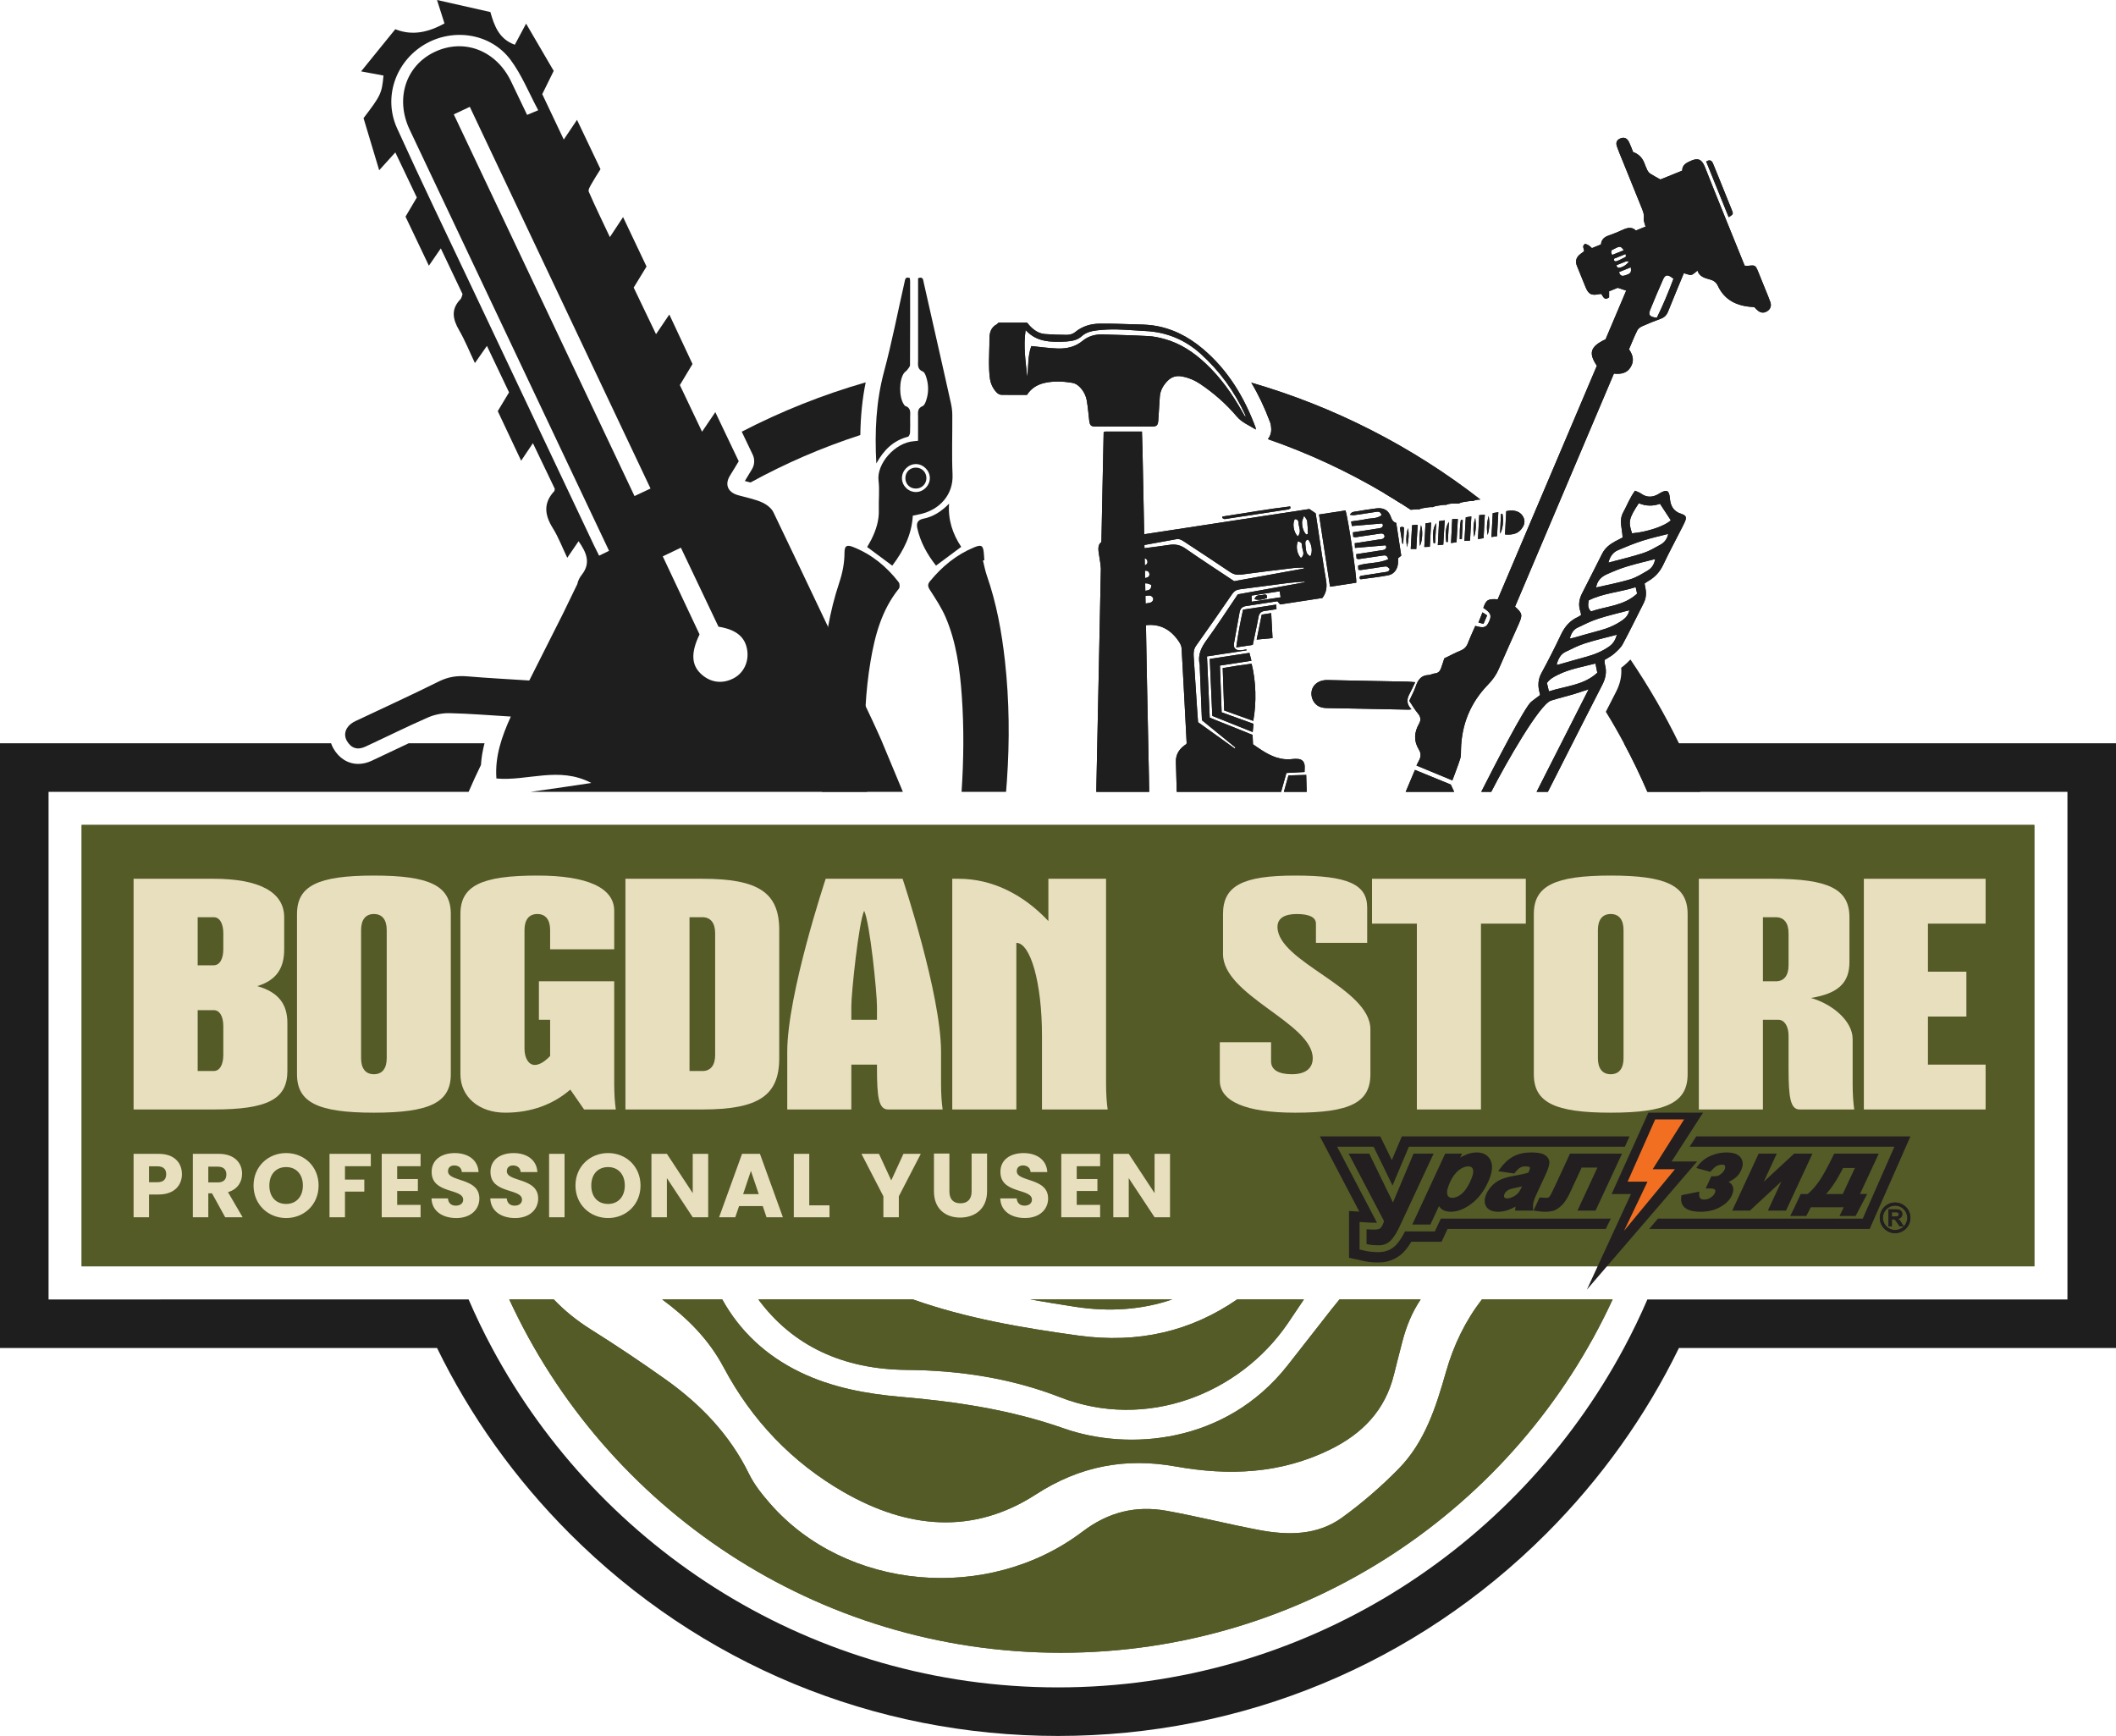 <svg viewBox="0 0 3416.68 2802.94" xmlns="http://www.w3.org/2000/svg" data-name="Layer 1" id="Layer_1">
  <defs>
    <style>
      .cls-1 {
        fill: #545b27;
      }

      .cls-2 {
        fill: #e8dfbe;
      }

      .cls-3 {
        fill: #231f20;
      }

      .cls-3, .cls-4 {
        fill-rule: evenodd;
      }

      .cls-4 {
        fill: #f26f21;
      }

      .cls-5 {
        fill: #1e1e1e;
      }
    </style>
  </defs>
  <path d="m2020.39,617.79c11.55,19.21,21.6,40.38,30.33,63.76,1.35,3.6,1.6,6.59,1.71,8.23l.11,1.18c.68,6.59-1.28,13.08-5.31,18.1,65.97,22.88,128.94,52.24,188.1,87.35,9.12,5.42,18.14,10.94,27.05,16.64,5.24,3.28,10.44,6.66,15.57,10.09.07-.04.11-.04.18-.04l8.98-.68c.64-.07,1.32-.11,1.96-.11.82,0,1.64.07,2.42.14,2.03-.93,4.17-1.64,6.45-1.99l9.09-1.39c1.25-.21,2.53-.29,3.78-.29.82,0,1.6.04,2.42.11,2.06-.96,4.28-1.71,6.63-2.07l9.12-1.39c1.28-.21,2.53-.28,3.78-.28.71,0,1.46.04,2.18.07,2.96-1.28,6.17-2,9.58-2.07,0,0,9.34-.14,9.44-.14.46,0,.93.07,1.39.07,2.35-1.21,4.88-2.1,7.63-2.49l9.02-1.39c1.25-.18,2.49-.29,3.78-.29.78,0,1.57.04,2.35.11,2.64-1.18,5.49-1.96,8.52-2.18l3.74-.28c-111.12-86.35-236.36-150.04-370-188.78" class="cls-5"></path>
  <path d="m2710.96,1200.13c-22.77-46.72-48.97-91.95-78.33-135.29-3.42,3.71-6.95,6.81-9.91,9.41-1.68,1.46-3.35,2.78-4.99,3.96,1.14,12.94-1.64,25.98-8.34,38.85-3.49,6.77-9.3,18.14-16.46,32.22,10.23,16.64,19.96,33.61,29.22,50.86,13.68,25.52,26.34,51.68,37.85,78.4h85.5c-10.48-26.59-21.99-52.71-34.53-78.4" class="cls-5"></path>
  <path d="m1197.67,697.02c5.88,12.33,11.73,24.56,17.68,36.99,3.64,7.63,3.17,16.57-1.25,23.77-1.75,2.85-3.39,5.63-5.02,8.3-2.17,3.64-4.28,7.13-6.41,10.59,2.07.54,4.13,1.07,6.2,1.6,1,.25,2,.5,3,.75,56.13-30.79,115.43-56.52,177.27-76.59.46-30.76,3.31-58.7,8.66-85.07-69.21,19.92-136.18,46.58-200.11,79.65" class="cls-5"></path>
  <path d="m2710.96,2176.56s.59.76,0,0m-1954.28-78.4H78.4v-819.62h678.27c6.31-14.65,12.97-29.12,19.92-43.41.14-2.46.36-4.92.64-7.34.11-1.1.25-2.21.39-3.31.21-1.75.46-3.46.71-5.17.18-1.1.36-2.24.57-3.35v-.11c.43-2.28.86-4.6,1.36-6.84.32-1.57.64-3.1,1.03-4.63.36-1.43.72-2.85,1.07-4.24h-122.49c-7.52,3.53-14.97,7.09-22.35,10.58-12.4,5.92-24.84,11.83-37.31,17.61-7.23,3.39-14.58,5.1-21.77,5.1-16.61,0-31.29-9.23-40.31-25.3-1.46-2.6-2.64-5.27-3.53-7.98H0v976.43h705.72c53.57,109.77,125.59,211.05,214.47,299.93,210.52,210.52,490.42,326.45,788.15,326.45s577.63-115.93,788.15-326.45c88.88-88.88,160.91-190.17,214.47-299.93h705.72v-976.43h-794.53c13.69,25.52,26.34,51.68,37.85,78.4h678.27v819.62h-678.27,0s0,0,0,0c-11.51,26.73-24.16,52.89-37.85,78.4-174.81,325.88-518.86,547.98-913.81,547.98s-739-222.1-913.81-547.98c-13.69-25.52-26.34-51.68-37.85-78.4h0Z" class="cls-5"></path>
  <path d="m782.34,1200.13c-.36,1.42-.71,2.82-1.03,4.24.36-1.43.71-2.85,1.07-4.24h-.04Z" class="cls-1"></path>
  <path d="m1423.05,1195.04c-5.06-11.15-9.62-21.67-14.54-32.04-3.64-7.66-7.23-15.29-10.87-22.95-20.17-42.62-40.38-85.28-60.59-127.87-29.3-61.76-58.66-123.45-88.24-185.07-3.31-6.91-11.55-13.01-18.89-16.18-12.12-5.2-25.41-7.77-38.21-11.37-16.82-4.74-21.92-17.61-12.76-32.04,4.56-7.2,8.84-14.5,13.86-22.74-12.62-26.41-24.7-51.75-37.81-79.3-7.45,11.01-13.79,20.35-21.42,31.61-12.44-26.12-23.95-50.36-35.82-75.31,6.52-10.87,13.04-21.74,20.42-34-11.9-25.41-24.16-51.57-37.46-79.94-7.48,11.08-13.54,20.07-21.45,31.75-12.58-26.19-24.13-50.32-36.07-75.23,6.84-11.23,13.72-22.45,20.74-34-12.44-26.27-24.63-51.96-37.88-79.83-7.41,11.23-13.44,20.42-21.31,32.33-12.12-25.73-23.63-49.32-34.1-73.34-1.32-3.07,2.32-8.8,4.52-12.79,4.38-7.84,9.38-15.36,14.44-23.56-12.44-26.16-24.74-51.93-37.92-79.62-7.56,11.23-13.9,20.67-21.38,31.79-12.15-25.62-23.27-49.15-34.75-73.34,6.02-12.15,12.08-24.48,18.49-37.53-14.47-24.73-28.87-49.43-44.58-76.3-6.91,12.94-12.76,23.88-18.18,34.07-25.52-9.12-33.21-30.61-39.49-52.78-28.44-6.42-55.78-12.58-86.17-19.46,4.52,14.25,8.3,26.05,12.08,37.88-25.27,13.69-51.07,20.64-79.44,9.3-18.78,23.13-36.74,45.3-55.2,68.07,10.94,2.03,23.59,4.42,36.14,6.74-2.67,28.76-4.2,32.04-32.22,68.75,7.95,26.45,16.18,53.82,25.27,84.14,9.05-9.98,16.61-18.35,26.05-28.8,11.94,25.09,23.24,48.72,34.71,72.81-6.06,10.26-11.97,20.24-18.25,30.9,12.29,25.77,24.52,51.46,37.74,79.22,6.88-9.98,12.4-18,19.24-27.94,12.19,25.59,23.49,49.36,35.11,73.81-1,2.53-1.36,6.2-3.35,8.27-15.75,16.18-12.51,32.25-2.18,50.07,9.52,16.43,16.61,34.25,25.52,52.99,6.63-9.52,12.29-17.6,19.35-27.73,12.4,26.09,23.98,50.39,35.75,75.06-6.02,10.02-11.76,19.53-18.25,30.29,12.12,25.62,24.45,51.78,37.78,80.05,6.88-10.23,12.15-18.07,19-28.3,12.51,26.05,24.06,50.18,35.35,73.7-.43,1.85-.36,3.21-.96,3.88-18.07,19.35-15.32,38.74-2.14,59.8,8.87,14.22,14.9,30.29,23.2,47.65,6.66-9.73,12.12-17.68,18.28-26.73,12.65,18.18,20.24,34.92,5.31,53.99-3.99,5.1-6.31,10.09-7.31,15.11l-22.7,46.87c-19,37.78-36.6,72.7-54.88,108.91-33.43-2.17-66.79-3.88-100.07-6.7-16.32-1.39-30.97.75-45.97,8.23-42.37,21.1-85.5,40.8-128.3,61.05-3.39,1.6-6.84,3.03-10.05,4.92-11.83,6.95-16.25,19.07-10.33,29.65,6.81,12.15,17.25,15.61,29.83,9.76,33.79-15.64,67.14-32.32,101.25-47.22,10.69-4.67,23.34-7.2,35.03-6.95,32.22.71,64.43,3.42,98.79,5.49-14.93,32.86-25.87,64.76-23.27,100,50.39,4.56,100.96-20.28,153.24,7.24-16.5,2.46-29.65,4.45-42.8,6.38-18.32,2.67-36.64,5.27-54.96,7.91h600.83l-34.82-83.5Zm-455.68-297.83c-3.35-6.7-5.81-11.4-8.05-16.18-66.04-139.46-132.08-278.87-198.05-418.36-40.24-85.1-81.26-169.85-120.14-255.6-22.56-49.75-2.49-107.02,43.73-134.86,46.08-27.73,107.31-18.82,139.52,24.38,18.07,24.23,29.62,53.35,44.69,81.4-7.95,3.31-12.62,5.27-17.96,7.52-8.95-18.68-17.43-36.39-25.91-54.1-24.06-50.18-76.12-70.13-123.67-47.43-46.47,22.17-63.65,75.48-40.16,125.16,85.1,179.83,170.28,359.67,255.42,539.5,22.02,46.54,44.09,93.09,66.65,140.74-5.63,2.74-10.16,4.95-16.07,7.84Zm57.16-96.23c-97.65-206.24-194.55-410.88-291.81-616.3,9.05-4.27,16.61-7.8,25.87-12.19,97.47,205.85,194.37,410.49,291.81,616.3-9.02,4.24-16.89,7.95-25.87,12.19Zm159.52,294.48c-18.46,9.44-37.81,6.52-52.85-7.98-14.97-14.5-15.57-34.39-1.64-63.11-19.53-41.45-39.17-83.11-59.41-126.05,9.98-4.81,18.85-9.05,29.26-14.01,20.56,43.23,40.56,85.25,60.69,127.55,29.01,4.74,43.34,16.89,46.44,38.24,2.82,19.03-6.09,36.96-22.49,45.37Zm160.8,166.65c.32-.46.82-.68,1.46-.64-.5.21-.96.43-1.46.64Z" class="cls-5"></path>
  <path d="m2858.65,488.07c-2.25-6.63-5.06-13.04-7.66-19.53-4.1-10.19-8.2-20.39-12.36-30.54-4.03-9.77-4.88-10.16-15.79-8.8-1.57.21-3.24-.14-5.77-.28-1.43-3.53-2.92-7.16-4.38-10.84-19.96-49.4-40.17-98.68-59.7-148.22-5.56-14.08-12.51-14.68-22.81-10.16-7.48,3.28-13.9,6.56-14,15.86-11.76,4.74-23.13,9.34-35.18,14.22-5.27-2.99-10.87-5.85-16.14-9.23-2.07-1.35-3.85-3.6-4.99-5.84-1.96-3.85-3.35-7.98-4.96-11.97q-5.17-12.76-17.96-17.28c-2.03-5.02-3.99-10.69-6.59-16.07-2.96-6.13-7.45-8.06-12.87-6.27-6.49,2.14-8.98,6.56-6.7,13.22,2.46,7.2,5.52,14.25,8.41,21.35,10.37,25.62,20.78,51.21,31.11,76.84,2.35,5.81,4.81,11.37,3.88,18.18-.53,3.99,1.67,8.34,2.82,13.19-4.88,1.99-9.69,3.92-15.61,6.31-6.66-6.81-14.61-4.31-22.81-.43-6.63,3.1-13.47,5.84-20.39,8.2-7.2,2.46-12.47,6.27-13.15,14.72-4.99,2.03-9.87,3.99-14.61,5.92q-5.59-5.88-11.15-6.88c-5.63,3.49-1.07,8.45-1.5,12.05-3.56,2.82-7.13,4.81-9.59,7.77-3.88,4.67-4.21,10.23-1.85,15.97,4.71,11.37,9.16,22.88,13.9,34.25,4.71,11.4,9.66,13.83,21.78,11.15.96-.21,1.93-.21,3.42-.32,3.14,3.31,4.46,11.72,12.76,5.49v-9.73c4.71-1.89,9.55-3.88,13.97-5.67,4.95,1.68,9.52,3.17,13.61,4.53-10.98,25.91-21.95,51.85-33.32,78.65-24.38,11.37-28.12,21.95-14.04,42.69-53.31,125.63-106.74,251.4-160.09,377.13-15.61-1.14-18.71.71-23.24,13.86,11.8,7.59,13.72,11.9,9.62,21.31-4.52,10.44-8.23,11.8-22.59,7.74-3.99,9.23-8.31,18.46-11.98,27.97-2.35,6.09-6.16,9.73-12.22,12.12-7.98,3.21-15.61,7.38-25.8,12.3-1.43,4.31-3.25,10.37-5.42,16.29-1.71,4.67-4.71,7.73-10.23,8.13-3.25.21-6.38,2.39-9.62,2.49-11.94.39-17.21,7.59-20.71,17.96-2.64,7.8-6.7,15.18-10.62,23.77,4.67,6.91,8.73,14.11,13.97,20.35,4.63,5.45,5.13,10.73,1.89,16.43-8.06,14.08-8.98,27.97-.25,42.09,3.67,5.95,3.24,11.94-.14,17.89-1.5,2.6-2.71,5.35-3.85,7.7,19.56,8.09,38.45,15.93,57.95,23.98,3.99-10.83,8.77-22.81,12.69-35.07,1.46-4.6,1.11-9.84,1.25-14.79.93-40.74,15.47-75.91,43.84-104.99,7.34-7.55,13.08-15.57,17.21-25.2,10.41-24.13,21.35-48.04,32-72.1,6.7-15.11,6.17-17.53-5.77-28.37,53.1-125.16,106.2-250.36,159.63-376.31,9.98.93,20.1.29,26.59-9.8,6.41-9.94,4.74-19.46-2.25-29.44,4.31-10.01,8.45-20.49,13.43-30.58,1.39-2.89,4.88-5.31,7.95-6.7,9.73-4.35,19.6-8.37,29.65-11.97,6.1-2.17,9.77-5.84,12.19-11.94,8.23-20.71,16.93-41.23,25.34-61.69,4.85,1.18,8.77,3.31,12.15,2.64,3.39-.68,6.2-4.13,9.87-6.81,2.71,8.98,10.8,11.94,19.64,14.15,5.63,1.39,10.41,4.28,13.04,9.94,11.3,24.34,31.93,33.4,57.24,34.68.64.04,1.32.21,1.96.32,2.14,2.07,4.06,4.38,6.41,6.09,4.92,3.53,9.8,3.39,14.86-.04,4.53-3.03,6.56-8.23,4.63-14.01m-257.14-80.51c-.14-1.21.36-2.49.54-3.42,13.94-7.52,14.4-7.52,19.89-.07-6.77,2.71-12.69,5.1-18.85,7.59-.71-1.75-1.46-2.89-1.57-4.1Zm4.74,10.09c6.17-2.5,12.08-4.88,18.6-7.52.18,2.14.75,4.21.32,4.46-4.81,2.57-9.66,5.24-14.75,7.09-2.96,1.07-4.99-.64-4.17-4.03Zm3.67,10.62c5.67-2.28,10.48-4.31,15.4-6.17,1.11-.39,2.46-.11,4.88-.14-3.17,6.06-12.79,11.26-18,10.26-.85-.18-1.35-2.25-2.28-3.96Zm14.15,16.36c-4.95,1.64-8.27.86-9.83-5.35,6.2-2.53,12.15-4.92,18.92-7.66,1.25,8.66-.07,10.05-9.09,13.01Zm51.21,68.39c-11.55-1.25-14.15-4.31-10.87-12.51,6.7-16.57,13.68-33.07,20.95-49.43,3.64-8.13,7.63-8.45,16.75-.96-8.13,21.63-16.86,42.8-26.84,62.9Z" class="cls-5"></path>
  <path d="m2342.53,1266.78c-18.82-7.7-38.1-15.61-57.84-23.66-4.95,11.8-9.94,23.59-14.93,35.42h78.26c-1.82-3.88-3.64-7.8-5.49-11.76" class="cls-5"></path>
  <path d="m2279.07,1145.24c-8.18-8.22-7.88-16.13-3.27-24.61,3.15-5.8,5.8-11.87,9.31-19.12-5.58-.41-9.09-.83-12.6-.91-42.83-.85-85.66-1.55-128.49-2.54-7.77-.18-14.72,1.7-20.2,6.86-11.44,10.77-6.44,31.81,8.53,36.8,2.8.93,5.85,1.47,8.79,1.53,44.5.94,88.99,1.77,133.49,2.6.98.02,1.96-.26,4.45-.62" class="cls-5"></path>
  <path d="m2791.3,350.7c7.55-4.78,7.73-4.85,4.89-12.01-7.12-17.93-14.41-35.79-21.64-53.68-2.87-7.09-5.73-14.19-8.68-21.24-2.11-5.04-5.56-6.26-10.89-2.96,12,29.69,24.01,59.43,36.32,89.89" class="cls-5"></path>
  <path d="m2401.25,993.66c-2.89-1.9-4.92-3.23-7.46-4.9-2.32,5.77-4.35,10.82-6.59,16.39,2.28.61,4.67,1.24,8.16,2.17,2.02-4.67,3.87-8.97,5.89-13.67" class="cls-5"></path>
  <path d="m1451.46,950.38c-27.73,34.32-38.67,75.2-45.8,117.36-4.06,24.02-6.63,48.15-8.02,72.31-2.21,38.24-1.53,76.62.82,115.01.46,7.84,1.03,15.65,1.64,23.49h-72.85c-4.03-53.53-5.02-107.2-1.96-161.09,2-35.42,5.38-70.64,11.76-105.28,4.38-24.16,10.26-48.04,18.14-71.56,5.34-16,8.37-31.72,8.41-48.43.07-11.12,3.74-13.04,14.25-8.84,29.87,11.87,53.82,31.54,73.27,56.77,1.78,2.28,2.03,8.2.32,10.26" class="cls-5"></path>
  <path d="m1625.87,1260.65c-.43,5.99-.89,11.94-1.39,17.89h-71.85c3.42-51.43,4.03-102.96.39-154.63-3.06-43.34-8.77-86.42-25.91-126.8-6.66-15.65-16.32-30.15-25.59-44.55-3.6-5.63-3.99-9.05.21-14.18,19.46-23.74,42.48-42.7,70.99-54.53,11.94-4.96,14.79-3.21,15.86,9.41.32,3.74.57,7.45.82,11.19-.75.18-1.5.39-2.24.57,2.07,8.09,3.53,16.39,6.27,24.27,15.57,44.69,24.02,90.92,29.22,137.78,7.13,64.4,7.7,129.05,3.21,193.59" class="cls-5"></path>
  <path d="m1538.06,765.91c-1.42-31.83-.18-63.76-.39-95.65-.04-6.24-.78-12.62-2.14-18.71-7.59-34.43-15.43-68.82-23.2-103.21-6.95-30.76-13.83-61.55-20.85-92.3-.93-4.06-.78-10.05-9.05-6.84v132.22c0,7.16-1.82,14.68,7.66,18.5,2.71,1.07,4.49,5.88,5.6,9.34,3.88,12.33,3.92,24.91-.18,37.2-1.14,3.46-2.99,8.13-5.74,9.23-9.05,3.6-7.38,10.8-7.38,17.6-.03,12.8-.03,25.59-.03,38.42-3.1.36-4.81.57-6.52.68-31.11,2.18-60.55,36.64-57.27,63.65,1.89,15.57-.07,31.58.46,47.36.53,17.22-4.6,32.79-12.12,47.83-2.18,4.28-4.71,8.41-6.74,12.01,13.72,10.19,26.98,20.03,40.56,30.11,18.21-24.09,31.47-50,33.18-80.76,4.67-.96,8.84-1.71,13.01-2.67,30.15-7.13,52.67-30.9,51.14-64.01m-58.8,28.55c-12.37.18-22.7-9.84-22.88-22.13-.18-12.26,9.94-22.74,22.13-23.02,11.94-.25,22.77,10.26,22.91,22.28.18,12.11-10.09,22.7-22.17,22.88Z" class="cls-5"></path>
  <path d="m1414.98,748.32c-2.74-51.12-.54-99.82,12.44-148.17,12.78-47.62,22.13-96.16,33.07-144.28.94-4.15,1.07-9.87,8.62-6.87.15,1.67.43,3.35.43,5.02.03,45.13.1,90.25-.16,135.38-.01,2.63-2.66,5.4-4.47,7.81-1.52,2.01-3.95,3.35-5.39,5.39-8.03,11.37-7.97,39-.04,50.38.65.94,1.32,2.25,2.24,2.55,10.11,3.28,7.76,11.64,7.84,18.96.09,8.05.27,16.11-.15,24.13-.12,2.33-1.77,6.16-3.41,6.58-23.34,5.98-38.89,21.19-51.03,43.1" class="cls-5"></path>
  <path d="m1532.47,813.16c-1.95,26.12,5.8,49.05,19.58,69.84-13.67,10.18-26.88,20.01-40.7,30.3-14.14-18.07-25.29-37.86-30.24-60.6-1.61-7.39,0-13.24,9.96-15.22,16.06-3.18,29.52-12.03,41.4-24.33" class="cls-5"></path>
  <path d="m1478.53,788.86c-9.63-.15-16.65-7.3-16.63-16.97.02-9.93,7.63-17.21,17.63-16.85,9.48.34,16.59,7.92,16.34,17.42-.25,9.36-7.84,16.54-17.33,16.4" class="cls-5"></path>
  <path d="m2027.38,690.36c-18.35-49.25-44.76-93.19-85.5-127.37-23.42-19.68-49.96-33.36-80.62-37.6-10.26-1.42-20.74-1.5-31.11-1.78-18.28-.53-36.56-1.25-54.81-1.03-14.33.21-27.83,4.24-39.13,13.54-4.28,3.53-9.16,4.56-14.08,4.56-11.51,0-23.02-.46-34.46-1.28-10.05-.71-17.96-6.02-24.74-13.15-1.53-1.6-2.96-3.39-4.56-5.27h-46.08c-1.03,1-1.75,2-2.67,2.53-10.09,5.42-12.12,14.47-12.01,24.95.14,12.12-.71,24.2-.71,36.28,0,8.16.32,16.32,1.25,24.41,1.03,9.41,4.67,18,11.41,24.81,1.78,1.78,4.63,3.42,7.02,3.49,13.76.32,27.51.14,41.66.14,6.7-10.51,16.46-16.61,28.44-19.31,14.82-3.31,29.65-2.6,44.44-.18,5.13.82,9.3,3.56,12.94,7.41,5.81,6.17,9.41,13.47,10.8,21.56,1.82,10.51,2.64,21.17,3.88,31.76.96,8.02,2.78,9.91,10.62,9.94,30.08.07,60.19.07,90.31-.04,8.34,0,10.09-2,10.66-10.51.75-12.37,1.68-24.7,2.35-37.06.61-10.37,5.28-18.64,12.37-25.98,6.7-6.95,14.47-9.09,23.77-7.3,10.69,2.03,20.46,6.2,29.37,12.19,22.03,14.9,41.88,32.32,59.02,52.6,8.27,9.76,19.64,13.83,30.54,20.85-.21-2.07-.18-2.67-.36-3.14m-16.57-17.14c-1.71-2.92-3.49-5.81-5.17-8.73-16.11-28.55-34.89-55.1-58.91-77.62-19.31-18.1-40.91-32.61-66.79-39.63-8.34-2.24-17-4.17-25.59-4.6-24.7-1.35-49.46-1.92-74.2-2.67-11.94-.35-23.02,2.82-32.22,10.41-11.83,9.8-25.66,12.76-40.2,12.3-13.72-.43-27.33-2.46-42.45-3.95-6.16,15.93-4.35,33.25-6.63,50-2.49-24.84-6.56-49.57-2.6-75.87,14.47,16,32.36,19.14,51.43,18.89,4.49-.07,9.02.07,13.51-.29,9.19-.78,18.18-1.82,25.66-8.66,6.84-6.24,15.97-8.41,24.88-9.44,10.59-1.25,21.31-1.71,31.97-1.46,15.18.36,30.33,1.82,45.48,2.53,34.25,1.53,64.43,14.01,89.52,36.64,30.76,27.73,54.85,60.84,72.1,98.68.43.96.75,2,.21,3.49Z" class="cls-5"></path>
  <path d="m1855.6,1278.54h-85.39c.07-4.42.11-8.84.21-13.26,1.25-62.19,2.6-124.38,3.88-186.57,1.14-54.46,2.21-108.88,3.31-163.33.25-13.37.54-26.76.82-40.17.39-20.24.78-40.52,1.21-60.76.78-38.81,1.6-77.62,2.42-116.54.89-.43,1.6-1.07,2.32-1.07,19.42-.04,38.85-.04,59.52-.04.32,10.73.71,20.81.92,30.9.89,44.98,1.82,89.95,2.71,134.93.11,5.77.21,11.55.36,17.32.04,1.71.07,3.46.07,5.17.14,5.49.25,10.98.32,16.47.11,3.71.18,7.38.25,11.08.04,2.92.11,5.88.18,8.8.07,3.95.14,7.88.21,11.83.07,2.89.11,5.81.18,8.7.07,3.95.14,7.91.25,11.87.04,2.78.11,5.6.14,8.38.04,2.32.11,4.6.14,6.91.04,1.74.07,3.53.11,5.27.21,11.69.43,23.34.6,35.03.53,28.79,1,57.56,1.57,86.32,1,52.07,2.1,104.1,3.21,156.17.18,8.87.29,17.71.46,26.59" class="cls-5"></path>
  <path d="m2001.58,988.47c1.07-6.02,4.63-9.05,10.4-9.94,16.89-2.6,33.79-5.17,50.64-7.73,1.71,2,3.06,3.6,4.38,5.17,23.02-3.49,45.8-6.98,68.21-10.41,6.7-8.98,7.77-18.1,5.92-28.76-5.53-31.93-10.02-64.04-14.9-96.08-.57-3.67-1.14-7.31-1.82-11.83-3.14-2.18-6.45-4.46-10.16-7.02-2.96.46-5.88.93-8.77,1.35-86,13.15-171.96,26.27-257.95,39.42-19.32,2.96-38.67,5.92-57.98,8.87-4.92.75-8.59,1.89-11.12,3.71-4.6,3.21-5.67,8.52-4.31,17.5,1.14,7.56,2.32,15.11,3.49,22.67,3.88,25.19,7.84,50.39,11.33,75.7,1.39,10.19,4.7,18.53,14.65,25.52,13.26-2.03,27.94-4.06,42.55-6.56,1.43-.25,2.82-.46,4.21-.57,23.38-2.64,40.81,7.56,53.74,27.26,1.96,2.96,3.67,6.7,3.85,10.19,2.89,50.93,5.49,101.86,8.13,152.78.04.32-.18.68-.46,1.71-10.12,6.49-17.36,15.4-16.89,28.8.14,4.46.25,8.91.39,13.4.29,11.44.6,22.85.96,34.93h168.54c2.85-10.12,5.59-20.03,8.55-30.47,9.62-.5,19.1-1,29.26-1.53.07-4.1.46-7.38.14-10.62-.6-6.34-4.49-10.05-10.91-10.51-2.96-.21-5.99-.18-8.91.18-18.53,2.39-34.32-4.6-49.36-14.22-4.67-2.99-9.23-6.2-14.18-9.59-.21-4.85-.39-9.59-.64-15.18-22.95-9.23-45.97-18.46-69.21-27.8-1.5-33.22-2.92-65.79-4.42-98.97,22.06-3.39,42.98-6.56,63.86-9.76-.07-.5-.1-1-.18-1.53-3.32.54-6.63,1.39-9.94,1.46-7.55.18-11.4-3.74-10.19-10.98,2.82-16.86,6.17-33.68,9.09-50.53m19.6-16.96c-.11-3.81-.18-6.52-.25-9.87,15.9-2.42,30.08-4.6,45.4-6.95.57,3.67,1.03,6.77,1.5,9.69-16.04,2.46-30.83,4.7-46.65,7.13Zm94.66-73.24c-6.09-3.63-6.91-5.74-7.98-18.6-.32-3.88-.53-7.45,4.38-8.45,6.09,7.34,7.7,19.71,3.6,27.05Zm-10.12-65.54c2.74,4.53,4.77,6.42,5.02,8.55.78,6.81.93,13.72,1.11,20.6,0,.39-1.85.82-2.74,1.21-4.35-4.81-6.84-11.8-6.66-20.31.04-2.49,1.57-4.99,3.28-10.05Zm-3.31,49.08c.28,6.27,5.84,13.47-1.85,19.17-6.38-6.38-8.48-19.21-4.74-27.16,5.7,2.39,6.34,2.39,6.59,7.98Zm-11.83-43.52c4.42-.32,6.09,2.53,6.2,6.17.18,6.88,5.35,14.11-1.32,21.67-6.88-7.41-8.8-20.24-4.88-27.83Zm-287.39,75.09c-.32-3.92,2.53-5.84,6.27-6.42,11.72-1.82,23.49-3.63,35.21-5.42,1.32-.21,2.53-.21,3.64.04,2.46.43,4.24,2.03,4.56,5.2.28,3.21-1.6,5.02-4.31,5.88-.61.25-1.28.39-2,.5-5.84.93-11.72,1.82-17.6,2.71-5.88.89-11.73,1.82-17.61,2.67-4.2.64-7.77-.46-8.16-5.17Zm3.25,21.13c-1.07-4.56,1.82-6.88,6.02-7.52,11.76-1.85,23.52-3.67,35.28-5.42.32-.04.68-.1,1-.1,3.71-.29,6.77,1.03,7.2,5.31.43,4.03-2.57,5.85-6.27,6.42-.25.04-.46.07-.71.11-5.63.85-11.26,1.71-16.89,2.6-5.88.89-11.76,1.78-17.64,2.67-3.67.57-7.05-.11-7.98-4.06Zm3.17,19.64c-.32-1.85,1.78-4.35,3.21-6.27.5-.71,2.03-.75,3.1-.93,11.05-1.75,22.09-3.71,33.21-4.95.32-.04.6-.07.93-.11,3.03-.36,6.31,1.71,9.02,2.49.14,7.09-3.46,8.52-7.8,9.19-.64.11-1.25.18-1.89.29-7.09,1.11-14.15,2.21-21.24,3.24-4.38.64-8.84,1.64-13.22,1.43-1.93-.11-4.95-2.57-5.31-4.38Zm45.8,19.39c-1.89.29-3.74.57-5.63.89-9.48,1.46-18.99,2.89-28.48,4.31-.75.11-1.71.5-2.21.18-2.28-1.46-5.7-2.67-6.45-4.78-1.28-3.71,1.61-6.06,5.28-6.98.71-.21,1.46-.29,2.17-.39,9.83-1.5,19.64-2.96,29.44-4.53.82-.14,1.67-.25,2.49-.39,4.38-.71,8.16-.39,10.23,4.6-.11,4.28-2.74,6.45-6.84,7.09Zm58.8-87.81c-8.27-5.74-16-7.41-25.91-5.99-13.4,1.96-26.87,3.71-40.31,5.38-15.29,1.89-30.61,3.67-45.9,5.56-.14-.82-.29-1.6-.43-2.39,15.43-2.78,30.83-5.56,46.26-8.34,17.14-3.07,34.25-6.17,51.36-9.34,5.02-.93,8.59,1.1,12.33,3.6,24.8,16.39,49.79,32.61,74.38,49.29,5.99,4.06,11.58,5.2,18.67,4.21,27.98-3.85,56.06-7.2,84.11-10.55,5.49-.68,11.09-.54,16.61-.78.04.53.04,1.07.07,1.57-37.67,6.84-75.3,13.69-112.62,20.46-26.8-17.82-53-34.82-78.62-52.67Zm34.25,147.54c-8.98,12.37-14.97,24.52-11.23,39.99.32,1.42,0,2.99.07,4.45,1.14,28.23,2.28,56.45,3.46,85.18,17.96,14.61,36.03,29.37,54.13,44.09-.43.5-.85,1-1.25,1.5-19.89-14.26-39.77-28.51-59.12-42.37-.53-7.48-1.03-13.76-1.46-20.07-1.89-28.58-3.81-57.16-5.6-85.75-.39-6.27-.18-12.12,3.99-17.89,19.67-27.55,38.95-55.38,58.12-83.29,3.25-4.74,7.02-6.95,12.65-7.66,26.23-3.24,52.39-6.95,78.62-10.26,8.52-1.07,17.11-1.43,25.7-2.1.04.39.07.78.11,1.14-35.85,6.45-71.7,12.9-107.95,19.42-17.03,25.13-32.97,49.86-50.25,73.63Z" class="cls-5"></path>
  <path d="m2109.92,1278.54h-36.85c2.46-8.8,4.88-17.46,7.41-26.51,9.41-.25,18.53-.5,28.65-.78.25,9.19.5,18.28.78,27.3" class="cls-5"></path>
  <path d="m2172.56,824.21c-14.44,2.21-28.29,4.32-42.79,6.54,5.95,38.93,11.82,77.34,17.82,116.58,14.08-2.15,28.18-4.31,42.35-6.47,1.11-8.06-12.81-102.63-17.38-116.65" class="cls-5"></path>
  <path d="m2230.81,831.79c-7.57,6.08-16.58,4.58-24.65,6.33-7.91,1.71-16,2.55-24.48,3.85.5,3.25.8,5.26,1.13,7.38,16.43-1.44,32.5-2.88,48.57-4.14.52-.04,1.19,1.69,1.69,2.44-.48,4.78-4.1,5.04-7.35,5.56-9.93,1.58-19.87,3.05-29.81,4.56-3.61.55-7.22,1.1-11.35,1.73.18,3.07.3,5.13.43,7.24,1.48.34,2.58.91,3.58.77,12.53-1.8,25.04-3.73,37.56-5.58,4.03-.6,8.36-1.71,9.68,4.12-1.61,5.33-6.38,4.55-10.16,5.18-12.45,2.06-24.93,3.87-38.14,5.89.14,2.93.24,5.21.35,7.57,16.88-1.48,32.95-2.92,49.04-4.19.49-.04,1.13,1.71,1.6,2.48-.78,5.37-5.03,5.08-8.55,5.65-9.92,1.62-19.86,3.08-29.8,4.61-3.24.5-6.48.99-10.33,1.58.27,3,.45,5.05.64,7.12,1.49.36,2.59.95,3.58.81,12.53-1.79,25.04-3.69,37.56-5.55,4.05-.6,8.32-1.64,9.97,5.66-15.08,7.26-32.36,5.02-48.68,10.27.12,2.12.25,4.41.38,6.79,1.81.25,2.92.64,3.94.5,12.16-1.77,24.3-3.67,36.46-5.43,5.64-.81,5.66-.7,10.18,3.52-.69,5.12-4.97,4.82-8.48,5.39-11.39,1.84-22.82,3.49-34.21,5.32-2.69.43-6.37.06-5.76,4.62.66.59,1.24,1.51,1.69,1.45,14.72-1.99,29.51-3.63,44.11-6.32,9.41-1.74,15.15-9.38,16.08-19.04.28-2.92.18-5.88.25-8.69,1.79-1.43,3.43-2.73,5.02-4-2.71-17.73-5.35-34.99-8.07-52.81-4.2-1.34-6.69-3.92-8.24-8.67-3.83-11.76-11.86-16.42-24.09-14.88-12.19,1.53-24.31,3.54-36.43,5.54-2.24.37-4.32,1.74-6.19,4.7,2.23.27,4.52,1.01,6.68.72,11.43-1.57,22.83-3.43,34.24-5.13,4-.6,8.36-1.84,10.37,5.1" class="cls-5"></path>
  <path d="m2023.61,1164c5.48-29.24,4.46-64.61-2.69-92.36-15.07,1.87-30.24,4.39-46.62,7.05.8,22.97,1.57,45.43,2.37,68.45,15.67,5.63,30.95,11.12,46.95,16.86" class="cls-5"></path>
  <path d="m2020.7,1066.9c-1.3-5.09-2.2-8.6-3.26-12.76-21.36,3.26-42.15,6.44-64.05,9.79,1.35,30.38,2.69,60.71,4.08,91.98,21.32,8.53,42.62,17.05,65.25,26.1.47-4.58.86-8.39,1.35-13.26-17.16-6.2-34.16-12.34-51.5-18.61-.91-25.02-1.79-49.48-2.74-75.47,16.93-2.59,33.6-5.14,50.88-7.78" class="cls-5"></path>
  <path d="m2061.13,983.58c-.14-3.05-.22-4.8-.34-7.4-17.91,2.74-35.33,5.4-53.6,8.19-4.38,19.72-8.17,39.53-11.03,60.94,9.49-1.45,17.38-2.65,26.71-4.08,1.45-6.89,3.05-14.42,4.6-21.96,1.57-7.65,3.24-15.28,4.58-22.96,1.04-5.96,4.26-9.16,10.28-9.89,5.87-.71,11.71-1.75,18.8-2.83" class="cls-5"></path>
  <path d="m2432.07,825.37c-.66,12.66-1.29,24.81-1.95,37.61,12.61,1.04,22.86-1.19,29.27-13.01,3.23-5.97,2.58-11.67-.72-16.85-4.93-7.74-14.81-10.53-26.6-7.75" class="cls-5"></path>
  <path d="m2029.13,1032.72c9.86-.92,18.14-1.69,25.62-2.39-.75-14.02-1.43-26.81-2.15-40.34-4.3.66-9.24,1.41-15.25,2.33-2.55,12.52-5.13,25.19-8.22,40.4" class="cls-5"></path>
  <path d="m2083.24,817.7c-36.69,4.23-72.99,10.93-109.51,16.29-.05.78-.1,1.57-.14,2.35,1.38.62,2.86,1.95,4.12,1.76,34.22-5.09,68.43-10.32,102.62-15.62,1.23-.19,2.32-1.27,3.47-1.93l-.57-2.85Z" class="cls-5"></path>
  <path d="m2408.23,867.12c3.61-.55,5.69-.87,9.02-1.38.67-12.58,1.36-25.26,2.08-38.69-3.46.53-5.83.89-9.02,1.38-.67,12.59-1.34,25.01-2.07,38.69" class="cls-5"></path>
  <path d="m2332.77,840.09c-3.84.59-5.96.91-9.12,1.39-.67,12.66-1.33,25.28-2.04,38.79,3.29-.31,5.37-.51,8.87-.84.74-12.65,1.48-25.3,2.3-39.34" class="cls-5"></path>
  <path d="m2301.71,845.13c-.66,13.22-1.26,25.29-1.9,38.07,2.93-.1,5.33-.19,8.94-.32.68-13.06,1.34-25.69,2.05-39.14-3.62.55-5.98.91-9.09,1.39" class="cls-5"></path>
  <path d="m2289.06,847.29c-3.4.27-5.77.45-9,.71-.71,12.82-1.4,25.19-2.13,38.29,2.81.05,5.17.1,8.96.16.72-13.09,1.43-25.72,2.17-39.16" class="cls-5"></path>
  <path d="m2375.76,833.87c-3.61.55-5.69.87-9.01,1.38-.7,12.5-1.39,24.93-2.12,38.15,3.09-.18,5.49-.32,9.02-.52.7-12.83,1.37-25.24,2.12-39.01" class="cls-5"></path>
  <path d="m2386.43,870.38c3.67-.56,6.08-.93,9.12-1.39.65-12.51,1.28-24.69,1.97-37.93-3.1.23-5.73.43-9.02.67-.69,12.95-1.34,25.1-2.07,38.65" class="cls-5"></path>
  <path d="m2342.97,876.84c3.54-.54,5.86-.9,8.9-1.36.69-12.22,1.37-24.3,2.11-37.49-2.94.04-5.51.08-9.09.13-.65,13.15-1.26,25.49-1.92,38.72" class="cls-5"></path>
  <path d="m2265.79,877.91c.44-8.64.88-17.29,1.34-26.12-1.27-.52-2.22-1.19-3.17-1.21-.99-.02-1.99.58-3.6,1.12,1.34,8.74,2.66,17.38,3.98,26.02.49.06.97.13,1.46.19" class="cls-5"></path>
  <path d="m2403.81,833.05c-2.99,10.19-3.73,20.41-1.69,30.74,3.1-10.12,3.27-20.42,1.69-30.74" class="cls-5"></path>
  <path d="m2380.14,867.07c3.39-10.1,3.37-20.42,1.98-30.81-3.49,10.09-3.42,20.41-1.98,30.81" class="cls-5"></path>
  <path d="m2317.23,877.11c.57-10.19,1.15-20.39,1.83-32.53-5.13,7.3-6.13,17.34-4.34,32.3.84.08,1.67.15,2.51.23" class="cls-5"></path>
  <path d="m2271.87,883.48c2.54-10.2,3.71-20.38,1.58-30.68-3.15,10.11-3.31,20.39-1.58,30.68" class="cls-5"></path>
  <path d="m2360.44,870.46c.48-10.24.96-20.48,1.45-30.72-1.02-.06-2.04-.12-3.05-.18-2.05,10.23-1.72,20.65-1.83,31.03l3.44-.13Z" class="cls-5"></path>
  <path d="m2294.45,847.83c-2.32,11.8-2.8,22.02-1.79,33.76,4.15-8.22,5.08-24.78,1.79-33.76" class="cls-5"></path>
  <path d="m2423.65,829.72c-.5,10.04-.99,20.07-1.58,31.98,4.74-6.76,6.04-22.08,3.84-32.25-.75.09-1.51.18-2.26.27" class="cls-5"></path>
  <path d="m2045.88,965.47c.51-4.9-2.02-6.24-5.35-5.25-4.98,1.49-12.16-1.26-14.93,7.17,7.73,2.41,14.07.44,20.27-1.92" class="cls-5"></path>
  <path d="m2235.33,796.42c9.12,5.42,18.14,10.94,27.05,16.64-6.59-8.95-15.86-14.72-27.05-16.64" class="cls-5"></path>
  <path d="m2714.92,829.74c-12.62-3.88-17.53-12.65-18.6-25.05-1.11-13.22-4.81-14.9-16.47-8.23-.64.39-1.25.82-1.89,1.21-9.62,5.63-19,5.95-28.33-.82-2.53-1.82-5.7-2.74-9.52-4.53-8.52,11.33-12.9,23.73-19.17,35.07-7.34,13.22-1.25,26.98-.96,40.52-4.49,2.32-8.48,4.24-12.4,6.42-8.62,4.77-16.11,10.69-20.67,19.85-10.69,21.42-21.63,42.73-32.47,64.08-4.77,9.41-6.2,19.1-2.57,29.26.57,1.67.75,3.53,1.14,5.45-1.89,1.21-3.31,2.46-4.99,3.17-12.97,5.77-21.35,15.57-27.41,28.3-9.94,20.95-20.39,41.66-31.51,62.05-5.42,9.94-6.23,19.67-3.53,30.22.46,1.75.75,3.56,1.18,5.56-5.02,3.78-9.87,7.24-14.47,10.98-10.34,8.52-58.59,101.92-80.54,145.3h16.14c24.09-46.97,78.05-141.31,96.44-147.29,11.72-3.81,23.77-6.59,35.6-10.08,8.45-2.53,16.75-5.45,25.23-8.2-11.3,22.27-54.24,106.88-84.04,165.58h18.21c31.72-62.58,74.91-147.79,87.92-172.95,5.45-10.51,7.41-20.96,4.28-32.43-.64-2.39-.54-4.99-.79-7.48,5.49-3.53,11.01-6.2,15.43-10.08,5.24-4.63,10.84-9.62,14.08-15.61,11.69-21.74,22.45-43.98,33.64-65.97,3.74-7.3,4.6-14.93,3.24-22.88-.46-2.92-1.03-5.77-1.64-8.91,2.1-1.46,3.85-2.85,5.74-3.92,11.08-6.31,19.03-15.07,24.52-26.76,8.77-18.64,18.53-36.74,27.87-55.1,2.21-4.35,4.49-8.62,6.52-13.04,3.64-7.98,2.74-11.19-5.24-13.65m-213.9,286.57c-1.25-5.31-2.21-9.44-3.17-13.58,4.67-6.45,10.84-9.77,17.18-12.94,18.89-9.52,39.52-12.97,61.16-18.46,1.03,5.2,1.96,9.73,2.99,14.86-21.99,20.35-50.86,21.35-78.16,30.11Zm97.26-72.45c-11.51,8.06-24.23,13.15-37.71,16.75-14.04,3.78-28.01,7.91-42.02,11.87-1.35.36-2.78.53-5.1,1,2.42-9.27,6.09-16.93,14.29-20.96,10.34-5.1,20.78-10.3,31.72-13.83,16.64-5.31,33.71-9.23,51.35-13.9-2.17,7.88-5.74,14.33-12.54,19.07Zm21.84-42.73c-11.37,8.09-23.95,13.4-37.42,16.96-14.04,3.67-27.94,7.8-41.91,11.69-1.64.46-3.35.68-6.13,1.18,2.32-8.16,5.81-14.29,12.4-17.46,11.05-5.34,22.13-10.83,33.71-14.58,16.25-5.28,32.97-9.05,50.11-13.61-1.53,7.34-5.45,12.05-10.76,15.82Zm-51.1-13.97c-5.38-5.06-5.17-10.76-3.56-17.89,23.24-11.65,49.75-12.97,75.66-21.24,1.03,4.6,1.64,7.41,2.32,10.41-21.2,19.85-49.36,20.17-74.41,28.73Zm92.02-66.29c-9.27,5.49-18.71,11.47-28.87,14.54-17.78,5.42-36.17,8.77-54.95,13.15,1.75-10.94,8.3-17.25,17.07-21.21,10.55-4.7,21.28-9.19,32.32-12.58,14.93-4.6,30.26-8.06,45.94-12.12-1.25,7.8-4.92,14.29-11.51,18.21Zm20.14-41.45c-9.13,5.03-18.28,10.48-28.08,13.65-18.07,5.84-36.67,10.12-56.02,15.32,2.53-9.55,7.24-16.64,15.61-20.17,13.01-5.56,26.2-10.94,39.63-15.25,13.4-4.31,27.23-7.27,41.31-10.94-1.5,7.73-5.74,13.68-12.44,17.39Zm-45.94-18.35c-6.02-18.1-5.7-23.49,10.94-48.58,11.51,4.99,23.49,4.85,34.21.89,6.09,9.3,11.65,17.82,17.43,26.62-8.59,8.91-38.03,19.14-62.58,21.06Z" class="cls-5"></path>
  <path d="m2334.99,2214.6c-16.18,56.76-34.02,113.52-76.45,156.81-28.09,28.66-58.87,55.32-91.35,78.86-40.02,28.99-87.08,29-133.67,20.26-50.12-9.41-99.63-22.07-149.81-31.11-49.52-8.92-94.02,1.96-135.44,33.37-153.2,116.16-382.58,95.13-504.83-45.03-12.8-14.67-25.47-30.41-33.94-47.73-31.15-63.74-78.52-112.77-135.41-153.17-39.18-27.82-79.17-54.61-119.88-80.14-23.06-14.46-42.98-30.7-60.02-48.58h-71.88c155.17,336.75,495.66,570.5,890.79,570.5s735.62-233.75,890.79-570.5h-211.11c-26.45,34.35-45.44,73.15-57.78,116.45" class="cls-1"></path>
  <path d="m1892.86,2098.15h-229.32c23.93,4.21,47.96,8.03,72.02,11.77,55.89,8.7,108.26,4.87,157.31-11.77" class="cls-1"></path>
  <path d="m1464.37,2211.94c85.26.72,168.33,13.35,247.53,44.18,138.86,54.05,289.37-5.21,367.29-119.04,8.84-12.91,17.51-25.93,26.22-38.93h-107.84c-74.46,51.3-159.1,71.68-256.44,58.3-90.93-12.49-180.77-27.83-266.94-58.3h-249.68c55.45,74.9,136.41,112.91,239.87,113.78" class="cls-1"></path>
  <path d="m1168.57,2207.91c45.02,84.76,109.98,153.3,194.01,201.45,102.35,58.64,208.04,69.63,310.08,3.61,70.98-45.93,144.6-59.64,225.67-45.14,85.56,15.3,168.71,12.05,248.65-26.96,52.66-25.69,89.53-63.47,103.8-121.34,4.4-17.86,9.02-35.66,13.62-53.47,6.38-24.68,15.77-47.5,29.51-67.91h-131.07c-4.33,5.21-8.61,10.48-12.82,15.82-23.87,30.32-47.43,60.88-71.36,91.16-100.05,126.61-257.19,137.74-360.64,101.33-85.7-30.16-173.5-43.33-263.01-51.01-56.44-4.84-111.79-15.02-163.38-39.99-54.77-26.51-97.15-66.24-125.38-117.31h-97.01c39.73,29.29,74.71,63.42,99.32,109.76" class="cls-1"></path>
  <rect height="712.69" width="3152.97" y="1332" x="131.85" class="cls-1"></rect>
  <path d="m345.05,1418.91c73.98,0,113.82,21.73,113.82,62.09v51.74c0,29.49-11.38,49.67-43.46,59.5,34.66,9.83,48.63,29.49,48.63,59.5v77.6c0,45.53-32.08,62.08-119,62.08h-129.34v-372.51h129.34Zm0,139.69c9.83,0,15.52-10.35,15.52-25.87v-25.87c0-15.52-5.69-25.87-15.52-25.87h-25.87v77.61h25.87Zm0,170.73c9.83,0,15.52-10.35,15.52-25.87v-46.56c0-15.52-5.69-25.87-15.52-25.87h-25.87v98.3h25.87Z" class="cls-2"></path>
  <path d="m727.91,1475.82v258.69c0,45.53-33.63,62.09-124.17,62.09s-124.17-16.56-124.17-62.09v-258.69c0-45.53,33.63-62.08,124.17-62.08s124.17,16.56,124.17,62.08m-144.87,25.87v206.95c0,16.56,7.24,25.87,20.7,25.87s20.69-9.31,20.69-25.87v-206.95c0-16.56-7.24-25.87-20.69-25.87s-20.7,9.31-20.7,25.87Z" class="cls-2"></path>
  <path d="m888.29,1501.69c0-16.56-7.24-25.87-20.69-25.87s-20.7,9.31-20.7,25.87v191.43c0,15.52,6.73,26.39,16.56,26.39,7.76,0,16.56-5.69,24.83-14.49v-58.46h-18.11v-62.09h121.58v165.56c0,16.04,1.03,31.05,2.59,41.39h-51.22l-22.25-32.08c-26.9,23.28-62.08,37.25-105.03,37.25s-72.43-25.87-72.43-62.09v-258.69c0-45.53,33.63-62.08,124.17-62.08,80.71,0,124.17,19.66,124.17,56.91v62.09h-103.48v-31.04Z" class="cls-2"></path>
  <path d="m1134.05,1418.91c90.54,0,124.17,22.25,124.17,82.78v206.95c0,60.53-33.63,82.78-124.17,82.78h-124.17v-372.51h124.17Zm-20.69,310.42h20.69c13.45,0,20.7-9.31,20.7-25.87v-196.6c0-16.56-7.24-25.87-20.7-25.87h-20.69v248.34Z" class="cls-2"></path>
  <path d="m1457.41,1418.91s62.08,186.26,62.08,279.38v51.74c0,16.04,1.03,31.05,2.59,41.39h-87.95c-15,0-18.11-18.11-18.11-67.26v-5.18h-41.39v72.43h-103.47v-93.13c0-93.13,62.08-279.38,62.08-279.38h124.17Zm-41.39,227.64v-21.73c0-21.73-11.38-135.55-20.69-154.18-8.8,18.63-20.7,132.45-20.7,154.18v21.73h41.39Z" class="cls-2"></path>
  <path d="m1547.95,1418.91c54.32,0,104.51,25.35,144.86,68.29v-68.29h93.13v331.12c0,16.04,1.03,31.04,2.59,41.39h-106.06v-118.99c0-85.89-18.62-150.04-41.39-150.04v269.03h-103.48v-372.51h10.35Z" class="cls-2"></path>
  <path d="m2124.82,1522.39v-31.04c0-10.35-10.87-15.52-31.05-15.52s-31.04,7.24-31.04,20.7c0,56.91,150.04,98.3,150.04,165.56v72.43c0,45.53-32.59,62.09-121.58,62.09-79.16,0-121.58-18.11-121.58-51.74v-62.08h82.78v31.04c0,13.45,11.9,20.69,33.63,20.69s33.63-9.31,33.63-25.87c0-56.91-144.87-100.89-144.87-168.15v-64.67c0-45.53,31.56-62.08,116.41-62.08s116.41,13.97,116.41,51.74v56.91h-82.78Z" class="cls-2"></path>
  <polygon points="2463.71 1418.91 2463.71 1491.35 2391.28 1491.35 2391.28 1791.42 2287.8 1791.42 2287.8 1491.35 2215.37 1491.35 2215.37 1418.91 2463.71 1418.91" class="cls-2"></polygon>
  <path d="m2724.99,1475.82v258.69c0,45.53-33.63,62.09-124.17,62.09s-124.17-16.56-124.17-62.09v-258.69c0-45.53,33.63-62.08,124.17-62.08s124.17,16.56,124.17,62.08m-144.87,25.87v206.95c0,16.56,7.24,25.87,20.69,25.87s20.7-9.31,20.7-25.87v-206.95c0-16.56-7.25-25.87-20.7-25.87s-20.69,9.31-20.69,25.87Z" class="cls-2"></path>
  <path d="m2862.09,1418.91c90.54,0,124.17,16.56,124.17,62.09v72.43c0,33.11-17.59,50.7-62.08,57.95,34.66,9.83,67.26,37.25,67.26,66.22v72.43c0,16.04,1.03,31.04,2.58,41.39h-87.95c-15,0-18.11-18.11-18.11-67.26v-51.74c0-15.52-6.73-25.87-16.56-25.87h-24.84v144.86h-103.47v-372.51h119Zm-15.52,165.56h20.7c13.45,0,20.69-9.31,20.69-25.87v-51.74c0-16.56-7.24-25.87-20.69-25.87h-20.7v103.48Z" class="cls-2"></path>
  <polygon points="3206.14 1418.91 3206.14 1491.35 3113.02 1491.35 3113.02 1568.95 3175.1 1568.95 3175.1 1641.38 3113.02 1641.38 3113.02 1718.99 3206.14 1718.99 3206.14 1791.42 3009.54 1791.42 3009.54 1418.91 3206.14 1418.91" class="cls-2"></polygon>
  <polygon points="996.52 1880.6 956.38 1880.6 956.38 1902.6 991.87 1902.6 991.87 1923.06 956.38 1923.06 956.38 1946.93 996.52 1946.93 996.52 1968.16 929.88 1968.16 929.88 1859.37 996.52 1859.37 996.52 1880.6" class="cls-2"></polygon>
  <path d="m1130.55,1969.24c-23.4,0-41.69-11.62-42.46-33.63h28.21c.77,8.37,6.04,12.4,13.48,12.4s12.71-3.88,12.71-10.23c0-20.14-54.4-9.3-54.09-47.89,0-20.61,16.89-32.08,39.67-32.08s39.67,11.78,40.76,32.54h-28.67c-.46-6.97-5.43-11.16-12.55-11.31-6.35-.15-11.16,3.1-11.16,9.92,0,18.91,53.78,10.38,53.78,46.8,0,18.29-14.26,33.48-39.67,33.48" class="cls-2"></path>
  <path d="m1303.32,1969.24c-23.4,0-41.69-11.62-42.46-33.63h28.21c.77,8.37,6.04,12.4,13.48,12.4s12.71-3.88,12.71-10.23c0-20.14-54.4-9.3-54.09-47.89,0-20.61,16.89-32.08,39.67-32.08s39.67,11.78,40.76,32.54h-28.67c-.46-6.97-5.42-11.16-12.55-11.31-6.35-.15-11.16,3.1-11.16,9.92,0,18.91,53.78,10.38,53.78,46.8,0,18.29-14.26,33.48-39.67,33.48" class="cls-2"></path>
  <rect height="108.79" width="26.5" y="1859.37" x="1436.73" class="cls-2"></rect>
  <path d="m1611.37,1969.24c-30.84,0-55.95-23.09-55.95-55.79s25.11-55.64,55.95-55.64,55.64,22.94,55.64,55.64-24.8,55.79-55.64,55.79m0-24.18c17.36,0,28.67-12.55,28.67-31.61s-11.31-31.61-28.67-31.61-28.82,12.24-28.82,31.61,11.16,31.61,28.82,31.61Z" class="cls-2"></path>
  <polygon points="1856.51 1859.37 1856.51 1968.16 1830.01 1968.16 1785.69 1901.06 1785.69 1968.16 1759.19 1968.16 1759.19 1859.37 1785.69 1859.37 1830.01 1926.78 1830.01 1859.37 1856.51 1859.37" class="cls-2"></polygon>
  <path d="m2020.91,1948.94h-40.6l-6.51,19.21h-27.74l39.36-108.79h30.68l39.36,108.79h-28.05l-6.51-19.21Zm-20.3-60.28l-13.33,39.83h26.81l-13.49-39.83Z" class="cls-2"></path>
  <polygon points="2171.37 1859.37 2171.37 1947.7 2206.08 1947.7 2206.08 1968.16 2144.87 1968.16 2144.87 1859.37 2171.37 1859.37" class="cls-2"></polygon>
  <polygon points="2398.06 1859.37 2428.12 1859.37 2449.2 1904.93 2470.12 1859.37 2499.87 1859.37 2462.22 1932.2 2462.22 1968.16 2435.72 1968.16 2435.72 1932.2 2398.06 1859.37" class="cls-2"></polygon>
  <path d="m2587.57,1859.37h26.5v65.09c0,12.86,6.35,20.3,18.91,20.3s19.22-7.44,19.22-20.3v-65.09h26.5v64.93c0,30.06-21.08,44.94-46.18,44.94s-44.94-14.88-44.94-44.94v-64.93Z" class="cls-2"></path>
  <path d="m2814.11,1969.24c-23.4,0-41.69-11.62-42.46-33.63h28.21c.77,8.37,6.04,12.4,13.48,12.4s12.71-3.88,12.71-10.23c0-20.14-54.4-9.3-54.08-47.89,0-20.61,16.89-32.08,39.67-32.08s39.67,11.78,40.75,32.54h-28.67c-.46-6.97-5.42-11.16-12.55-11.31-6.35-.15-11.16,3.1-11.16,9.92,0,18.91,53.77,10.38,53.77,46.8,0,18.29-14.26,33.48-39.67,33.48" class="cls-2"></path>
  <polygon points="3014.16 1880.6 2974.02 1880.6 2974.02 1902.6 3009.5 1902.6 3009.5 1923.06 2974.02 1923.06 2974.02 1946.93 3014.16 1946.93 3014.16 1968.16 2947.52 1968.16 2947.52 1859.37 3014.16 1859.37 3014.16 1880.6" class="cls-2"></polygon>
  <polygon points="3206.14 1859.37 3206.14 1968.16 3179.65 1968.16 3135.32 1901.06 3135.32 1968.16 3108.82 1968.16 3108.82 1859.37 3135.32 1859.37 3179.65 1926.78 3179.65 1859.37 3206.14 1859.37" class="cls-2"></polygon>
  <path d="m2337.74,875.23c.57-10.19,1.15-20.39,1.83-32.53-5.13,7.3-6.13,17.34-4.34,32.3.84.08,1.67.15,2.51.23" class="cls-5"></path>
  <path d="m2020.39,617.79c11.55,19.21,21.6,40.38,30.33,63.76,1.35,3.6,1.6,6.59,1.71,8.23l.11,1.18c.68,6.59-1.28,13.08-5.31,18.1,65.97,22.88,128.94,52.24,188.1,87.35,9.12,5.42,18.14,10.94,27.05,16.64,5.24,3.28,10.44,6.66,15.57,10.09.07-.04.11-.04.18-.04l8.98-.68c.64-.07,1.32-.11,1.96-.11.82,0,1.64.07,2.42.14,2.03-.93,4.17-1.64,6.45-1.99l9.09-1.39c1.25-.21,2.53-.29,3.78-.29.82,0,1.6.04,2.42.11,2.06-.96,4.28-1.71,6.63-2.07l9.12-1.39c1.28-.21,2.53-.28,3.78-.28.71,0,1.46.04,2.18.07,2.96-1.28,6.17-2,9.58-2.07,0,0,9.34-.14,9.44-.14.46,0,.93.07,1.39.07,2.35-1.21,4.88-2.1,7.63-2.49l9.02-1.39c1.25-.18,2.49-.29,3.78-.29.78,0,1.57.04,2.35.11,2.64-1.18,5.49-1.96,8.52-2.18l3.74-.28c-111.12-86.35-236.36-150.04-370-188.78" class="cls-5"></path>
  <path d="m2858.65,488.07c-2.25-6.63-5.06-13.04-7.66-19.53-4.1-10.19-8.2-20.39-12.36-30.54-4.03-9.77-4.88-10.16-15.79-8.8-1.57.21-3.24-.14-5.77-.28-1.43-3.53-2.92-7.16-4.38-10.84-19.96-49.4-40.17-98.68-59.7-148.22-5.56-14.08-12.51-14.68-22.81-10.16-7.48,3.28-13.9,6.56-14,15.86-11.76,4.74-23.13,9.34-35.18,14.22-5.27-2.99-10.87-5.85-16.14-9.23-2.07-1.35-3.85-3.6-4.99-5.84-1.96-3.85-3.35-7.98-4.96-11.97q-5.17-12.76-17.96-17.28c-2.03-5.02-3.99-10.69-6.59-16.07-2.96-6.13-7.45-8.06-12.87-6.27-6.49,2.14-8.98,6.56-6.7,13.22,2.46,7.2,5.52,14.25,8.41,21.35,10.37,25.62,20.78,51.21,31.11,76.84,2.35,5.81,4.81,11.37,3.88,18.18-.53,3.99,1.67,8.34,2.82,13.19-4.88,1.99-9.69,3.92-15.61,6.31-6.66-6.81-14.61-4.31-22.81-.43-6.63,3.1-13.47,5.84-20.39,8.2-7.2,2.46-12.47,6.27-13.15,14.72-4.99,2.03-9.87,3.99-14.61,5.92q-5.59-5.88-11.15-6.88c-5.63,3.49-1.07,8.45-1.5,12.05-3.56,2.82-7.13,4.81-9.59,7.77-3.88,4.67-4.21,10.23-1.85,15.97,4.71,11.37,9.16,22.88,13.9,34.25,4.71,11.4,9.66,13.83,21.78,11.15.96-.21,1.93-.21,3.42-.32,3.14,3.31,4.46,11.72,12.76,5.49v-9.73c4.71-1.89,9.55-3.88,13.97-5.67,4.95,1.68,9.52,3.17,13.61,4.53-10.98,25.91-21.95,51.85-33.32,78.65-24.38,11.37-28.12,21.95-14.04,42.69-53.31,125.63-106.74,251.4-160.09,377.13-15.61-1.14-18.71.71-23.24,13.86,11.8,7.59,13.72,11.9,9.62,21.31-4.52,10.44-8.23,11.8-22.59,7.74-3.99,9.23-8.31,18.46-11.98,27.97-2.35,6.09-6.16,9.73-12.22,12.12-7.98,3.21-15.61,7.38-25.8,12.3-1.43,4.31-3.25,10.37-5.42,16.29-1.71,4.67-4.71,7.73-10.23,8.13-3.25.21-6.38,2.39-9.62,2.49-11.94.39-17.21,7.59-20.71,17.96-2.64,7.8-6.7,15.18-10.62,23.77,4.67,6.91,8.73,14.11,13.97,20.35,4.63,5.45,5.13,10.73,1.89,16.43-8.06,14.08-8.98,27.97-.25,42.09,3.67,5.95,3.24,11.94-.14,17.89-1.5,2.6-2.71,5.35-3.85,7.7,19.56,8.09,38.45,15.93,57.95,23.98,3.99-10.83,8.77-22.81,12.69-35.07,1.46-4.6,1.11-9.84,1.25-14.79.93-40.74,15.47-75.91,43.84-104.99,7.34-7.55,13.08-15.57,17.21-25.2,10.41-24.13,21.35-48.04,32-72.1,6.7-15.11,6.17-17.53-5.77-28.37,53.1-125.16,106.2-250.36,159.63-376.31,9.98.93,20.1.29,26.59-9.8,6.41-9.94,4.74-19.46-2.25-29.44,4.31-10.01,8.45-20.49,13.43-30.58,1.39-2.89,4.88-5.31,7.95-6.7,9.73-4.35,19.6-8.37,29.65-11.97,6.1-2.17,9.77-5.84,12.19-11.94,8.23-20.71,16.93-41.23,25.34-61.69,4.85,1.18,8.77,3.31,12.15,2.64,3.39-.68,6.2-4.13,9.87-6.81,2.71,8.98,10.8,11.94,19.64,14.15,5.63,1.39,10.41,4.28,13.04,9.94,11.3,24.34,31.93,33.4,57.24,34.68.64.04,1.32.21,1.96.32,2.14,2.07,4.06,4.38,6.41,6.09,4.92,3.53,9.8,3.39,14.86-.04,4.53-3.03,6.56-8.23,4.63-14.01m-257.14-80.51c-.14-1.21.36-2.49.54-3.42,13.94-7.52,14.4-7.52,19.89-.07-6.77,2.71-12.69,5.1-18.85,7.59-.71-1.75-1.46-2.89-1.57-4.1Zm4.74,10.09c6.17-2.5,12.08-4.88,18.6-7.52.18,2.14.75,4.21.32,4.46-4.81,2.57-9.66,5.24-14.75,7.09-2.96,1.07-4.99-.64-4.17-4.03Zm3.67,10.62c5.67-2.28,10.48-4.31,15.4-6.17,1.11-.39,2.46-.11,4.88-.14-3.17,6.06-12.79,11.26-18,10.26-.85-.18-1.35-2.25-2.28-3.96Zm14.15,16.36c-4.95,1.64-8.27.86-9.83-5.35,6.2-2.53,12.15-4.92,18.92-7.66,1.25,8.66-.07,10.05-9.09,13.01Zm51.21,68.39c-11.55-1.25-14.15-4.31-10.87-12.51,6.7-16.57,13.68-33.07,20.95-49.43,3.64-8.13,7.63-8.45,16.75-.96-8.13,21.63-16.86,42.8-26.84,62.9Z" class="cls-5"></path>
  <path d="m2342.53,1266.78c-18.82-7.7-38.1-15.61-57.84-23.66-4.95,11.8-9.94,23.59-14.93,35.42h78.26c-1.82-3.88-3.64-7.8-5.49-11.76" class="cls-5"></path>
  <path d="m2279.07,1145.24c-8.18-8.22-7.88-16.13-3.27-24.61,3.15-5.8,5.8-11.87,9.31-19.12-5.58-.41-9.09-.83-12.6-.91-42.83-.85-85.66-1.55-128.49-2.54-7.77-.18-14.72,1.7-20.2,6.86-11.44,10.77-6.44,31.81,8.53,36.8,2.8.93,5.85,1.47,8.79,1.53,44.5.94,88.99,1.77,133.49,2.6.98.02,1.96-.26,4.45-.62" class="cls-5"></path>
  <path d="m2791.3,350.7c7.55-4.78,7.73-4.85,4.89-12.01-7.12-17.93-14.41-35.79-21.64-53.68-2.87-7.09-5.73-14.19-8.68-21.24-2.11-5.04-5.56-6.26-10.89-2.96,12,29.69,24.01,59.43,36.32,89.89" class="cls-5"></path>
  <path d="m2401.25,993.66c-2.89-1.9-4.92-3.23-7.46-4.9-2.32,5.77-4.35,10.82-6.59,16.39,2.28.61,4.67,1.24,8.16,2.17,2.02-4.67,3.87-8.97,5.89-13.67" class="cls-5"></path>
  <path d="m2027.38,690.36c-18.35-49.25-44.76-93.19-85.5-127.37-23.42-19.68-49.96-33.36-80.62-37.6-10.26-1.42-20.74-1.5-31.11-1.78-18.28-.53-36.56-1.25-54.81-1.03-14.33.21-27.83,4.24-39.13,13.54-4.28,3.53-9.16,4.56-14.08,4.56-11.51,0-23.02-.46-34.46-1.28-10.05-.71-17.96-6.02-24.74-13.15-1.53-1.6-2.96-3.39-4.56-5.27h-46.08c-1.03,1-1.75,2-2.67,2.53-10.09,5.42-12.12,14.47-12.01,24.95.14,12.12-.71,24.2-.71,36.28,0,8.16.32,16.32,1.25,24.41,1.03,9.41,4.67,18,11.41,24.81,1.78,1.78,4.63,3.42,7.02,3.49,13.76.32,27.51.14,41.66.14,6.7-10.51,16.46-16.61,28.44-19.31,14.82-3.31,29.65-2.6,44.44-.18,5.13.82,9.3,3.56,12.94,7.41,5.81,6.17,9.41,13.47,10.8,21.56,1.82,10.51,2.64,21.17,3.88,31.76.96,8.02,2.78,9.91,10.62,9.94,30.08.07,60.19.07,90.31-.04,8.34,0,10.09-2,10.66-10.51.75-12.37,1.68-24.7,2.35-37.06.61-10.37,5.28-18.64,12.37-25.98,6.7-6.95,14.47-9.09,23.77-7.3,10.69,2.03,20.46,6.2,29.37,12.19,22.03,14.9,41.88,32.32,59.02,52.6,8.27,9.76,19.64,13.83,30.54,20.85-.21-2.07-.18-2.67-.36-3.14m-16.57-17.14c-1.71-2.92-3.49-5.81-5.17-8.73-16.11-28.55-34.89-55.1-58.91-77.62-19.31-18.1-40.91-32.61-66.79-39.63-8.34-2.24-17-4.17-25.59-4.6-24.7-1.35-49.46-1.92-74.2-2.67-11.94-.35-23.02,2.82-32.22,10.41-11.83,9.8-25.66,12.76-40.2,12.3-13.72-.43-27.33-2.46-42.45-3.95-6.16,15.93-4.35,33.25-6.63,50-2.49-24.84-6.56-49.57-2.6-75.87,14.47,16,32.36,19.14,51.43,18.89,4.49-.07,9.02.07,13.51-.29,9.19-.78,18.18-1.82,25.66-8.66,6.84-6.24,15.97-8.41,24.88-9.44,10.59-1.25,21.31-1.71,31.97-1.46,15.18.36,30.33,1.82,45.48,2.53,34.25,1.53,64.43,14.01,89.52,36.64,30.76,27.73,54.85,60.84,72.1,98.68.43.96.75,2,.21,3.49Z" class="cls-5"></path>
  <path d="m1855.6,1278.54h-85.39c.07-4.42.11-8.84.21-13.26,1.25-62.19,2.6-124.38,3.88-186.57,1.14-54.46,2.21-108.88,3.31-163.33.25-13.37.54-26.76.82-40.17.39-20.24.78-40.52,1.21-60.76.78-38.81,1.6-77.62,2.42-116.54.89-.43,1.6-1.07,2.32-1.07,19.42-.04,38.85-.04,59.52-.04.32,10.73.71,20.81.92,30.9.89,44.98,1.82,89.95,2.71,134.93.11,5.77.21,11.55.36,17.32.04,1.71.07,3.46.07,5.17.14,5.49.25,10.98.32,16.47.11,3.71.18,7.38.25,11.08.04,2.92.11,5.88.18,8.8.07,3.95.14,7.88.21,11.83.07,2.89.11,5.81.18,8.7.07,3.95.14,7.91.25,11.87.04,2.78.11,5.6.14,8.38.04,2.32.11,4.6.14,6.91.04,1.74.07,3.53.11,5.27.21,11.69.43,23.34.6,35.03.53,28.79,1,57.56,1.57,86.32,1,52.07,2.1,104.1,3.21,156.17.18,8.87.29,17.71.46,26.59" class="cls-5"></path>
  <path d="m2001.58,988.47c1.07-6.02,4.63-9.05,10.4-9.94,16.89-2.6,33.79-5.17,50.64-7.73,1.71,2,3.06,3.6,4.38,5.17,23.02-3.49,45.8-6.98,68.21-10.41,6.7-8.98,7.77-18.1,5.92-28.76-5.53-31.93-10.02-64.04-14.9-96.08-.57-3.67-1.14-7.31-1.82-11.83-3.14-2.18-6.45-4.46-10.16-7.02-2.96.46-5.88.93-8.77,1.35-86,13.15-171.96,26.27-257.95,39.42-19.32,2.96-38.67,5.92-57.98,8.87-4.92.75-8.59,1.89-11.12,3.71-4.6,3.21-5.67,8.52-4.31,17.5,1.14,7.56,2.32,15.11,3.49,22.67,3.88,25.19,7.84,50.39,11.33,75.7,1.39,10.19,4.7,18.53,14.65,25.52,13.26-2.03,27.94-4.06,42.55-6.56,1.43-.25,2.82-.46,4.21-.57,23.38-2.64,40.81,7.56,53.74,27.26,1.96,2.96,3.67,6.7,3.85,10.19,2.89,50.93,5.49,101.86,8.13,152.78.04.32-.18.68-.46,1.71-10.12,6.49-17.36,15.4-16.89,28.8.14,4.46.25,8.91.39,13.4.29,11.44.6,22.85.96,34.93h168.54c2.85-10.12,5.59-20.03,8.55-30.47,9.62-.5,19.1-1,29.26-1.53.07-4.1.46-7.38.14-10.62-.6-6.34-4.49-10.05-10.91-10.51-2.96-.21-5.99-.18-8.91.18-18.53,2.39-34.32-4.6-49.36-14.22-4.67-2.99-9.23-6.2-14.18-9.59-.21-4.85-.39-9.59-.64-15.18-22.95-9.23-45.97-18.46-69.21-27.8-1.5-33.22-2.92-65.79-4.42-98.97,22.06-3.39,42.98-6.56,63.86-9.76-.07-.5-.1-1-.18-1.53-3.32.54-6.63,1.39-9.94,1.46-7.55.18-11.4-3.74-10.19-10.98,2.82-16.86,6.17-33.68,9.09-50.53m19.6-16.96c-.11-3.81-.18-6.52-.25-9.87,15.9-2.42,30.08-4.6,45.4-6.95.57,3.67,1.03,6.77,1.5,9.69-16.04,2.46-30.83,4.7-46.65,7.13Zm94.66-73.24c-6.09-3.63-6.91-5.74-7.98-18.6-.32-3.88-.53-7.45,4.38-8.45,6.09,7.34,7.7,19.71,3.6,27.05Zm-10.12-65.54c2.74,4.53,4.77,6.42,5.02,8.55.78,6.81.93,13.72,1.11,20.6,0,.39-1.85.82-2.74,1.21-4.35-4.81-6.84-11.8-6.66-20.31.04-2.49,1.57-4.99,3.28-10.05Zm-3.31,49.08c.28,6.27,5.84,13.47-1.85,19.17-6.38-6.38-8.48-19.21-4.74-27.16,5.7,2.39,6.34,2.39,6.59,7.98Zm-11.83-43.52c4.42-.32,6.09,2.53,6.2,6.17.18,6.88,5.35,14.11-1.32,21.67-6.88-7.41-8.8-20.24-4.88-27.83Zm-287.39,75.09c-.32-3.92,2.53-5.84,6.27-6.42,11.72-1.82,23.49-3.63,35.21-5.42,1.32-.21,2.53-.21,3.64.04,2.46.43,4.24,2.03,4.56,5.2.28,3.21-1.6,5.02-4.31,5.88-.61.25-1.28.39-2,.5-5.84.93-11.72,1.82-17.6,2.71-5.88.89-11.73,1.82-17.61,2.67-4.2.64-7.77-.46-8.16-5.17Zm3.25,21.13c-1.07-4.56,1.82-6.88,6.02-7.52,11.76-1.85,23.52-3.67,35.28-5.42.32-.04.68-.1,1-.1,3.71-.29,6.77,1.03,7.2,5.31.43,4.03-2.57,5.85-6.27,6.42-.25.04-.46.07-.71.11-5.63.85-11.26,1.71-16.89,2.6-5.88.89-11.76,1.78-17.64,2.67-3.67.57-7.05-.11-7.98-4.06Zm3.17,19.64c-.32-1.85,1.78-4.35,3.21-6.27.5-.71,2.03-.75,3.1-.93,11.05-1.75,22.09-3.71,33.21-4.95.32-.04.6-.07.93-.11,3.03-.36,6.31,1.71,9.02,2.49.14,7.09-3.46,8.52-7.8,9.19-.64.11-1.25.18-1.89.29-7.09,1.11-14.15,2.21-21.24,3.24-4.38.64-8.84,1.64-13.22,1.43-1.93-.11-4.95-2.57-5.31-4.38Zm45.8,19.39c-1.89.29-3.74.57-5.63.89-9.48,1.46-18.99,2.89-28.48,4.31-.75.11-1.71.5-2.21.18-2.28-1.46-5.7-2.67-6.45-4.78-1.28-3.71,1.61-6.06,5.28-6.98.71-.21,1.46-.29,2.17-.39,9.83-1.5,19.64-2.96,29.44-4.53.82-.14,1.67-.25,2.49-.39,4.38-.71,8.16-.39,10.23,4.6-.11,4.28-2.74,6.45-6.84,7.09Zm58.8-87.81c-8.27-5.74-16-7.41-25.91-5.99-13.4,1.96-26.87,3.71-40.31,5.38-15.29,1.89-30.61,3.67-45.9,5.56-.14-.82-.29-1.6-.43-2.39,15.43-2.78,30.83-5.56,46.26-8.34,17.14-3.07,34.25-6.17,51.36-9.34,5.02-.93,8.59,1.1,12.33,3.6,24.8,16.39,49.79,32.61,74.38,49.29,5.99,4.06,11.58,5.2,18.67,4.21,27.98-3.85,56.06-7.2,84.11-10.55,5.49-.68,11.09-.54,16.61-.78.04.53.04,1.07.07,1.57-37.67,6.84-75.3,13.69-112.62,20.46-26.8-17.82-53-34.82-78.62-52.67Zm34.25,147.54c-8.98,12.37-14.97,24.52-11.23,39.99.32,1.42,0,2.99.07,4.45,1.14,28.23,2.28,56.45,3.46,85.18,17.96,14.61,36.03,29.37,54.13,44.09-.43.5-.85,1-1.25,1.5-19.89-14.26-39.77-28.51-59.12-42.37-.53-7.48-1.03-13.76-1.46-20.07-1.89-28.58-3.81-57.16-5.6-85.75-.39-6.27-.18-12.12,3.99-17.89,19.67-27.55,38.95-55.38,58.12-83.29,3.25-4.74,7.02-6.95,12.65-7.66,26.23-3.24,52.39-6.95,78.62-10.26,8.52-1.07,17.11-1.43,25.7-2.1.04.39.07.78.11,1.14-35.85,6.45-71.7,12.9-107.95,19.42-17.03,25.13-32.97,49.86-50.25,73.63Z" class="cls-5"></path>
  <path d="m2109.92,1278.54h-36.85c2.46-8.8,4.88-17.46,7.41-26.51,9.41-.25,18.53-.5,28.65-.78.25,9.19.5,18.28.78,27.3" class="cls-5"></path>
  <path d="m2172.56,824.21c-14.44,2.21-28.29,4.32-42.79,6.54,5.95,38.93,11.82,77.34,17.82,116.58,14.08-2.15,28.18-4.31,42.35-6.47,1.11-8.06-12.81-102.63-17.38-116.65" class="cls-5"></path>
  <path d="m2230.81,831.79c-7.57,6.08-16.58,4.58-24.65,6.33-7.91,1.71-16,2.55-24.48,3.85.5,3.25.8,5.26,1.13,7.38,16.43-1.44,32.5-2.88,48.57-4.14.52-.04,1.19,1.69,1.69,2.44-.48,4.78-4.1,5.04-7.35,5.56-9.93,1.58-19.87,3.05-29.81,4.56-3.61.55-7.22,1.1-11.35,1.73.18,3.07.3,5.13.43,7.24,1.48.34,2.58.91,3.58.77,12.53-1.8,25.04-3.73,37.56-5.58,4.03-.6,8.36-1.71,9.68,4.12-1.61,5.33-6.38,4.55-10.16,5.18-12.45,2.06-24.93,3.87-38.14,5.89.14,2.93.24,5.21.35,7.57,16.88-1.48,32.95-2.92,49.04-4.19.49-.04,1.13,1.71,1.6,2.48-.78,5.37-5.03,5.08-8.55,5.65-9.92,1.62-19.86,3.08-29.8,4.61-3.24.5-6.48.99-10.33,1.58.27,3,.45,5.05.64,7.12,1.49.36,2.59.95,3.58.81,12.53-1.79,25.04-3.69,37.56-5.55,4.05-.6,8.32-1.64,9.97,5.66-15.08,7.26-32.36,5.02-48.68,10.27.12,2.12.25,4.41.38,6.79,1.81.25,2.92.64,3.94.5,12.16-1.77,24.3-3.67,36.46-5.43,5.64-.81,5.66-.7,10.18,3.52-.69,5.12-4.97,4.82-8.48,5.39-11.39,1.84-22.82,3.49-34.21,5.32-2.69.43-6.37.06-5.76,4.62.66.59,1.24,1.51,1.69,1.45,14.72-1.99,29.51-3.63,44.11-6.32,9.41-1.74,15.15-9.38,16.08-19.04.28-2.92.18-5.88.25-8.69,1.79-1.43,3.43-2.73,5.02-4-2.71-17.73-5.35-34.99-8.07-52.81-4.2-1.34-6.69-3.92-8.24-8.67-3.83-11.76-11.86-16.42-24.09-14.88-12.19,1.53-24.31,3.54-36.43,5.54-2.24.37-4.32,1.74-6.19,4.7,2.23.27,4.52,1.01,6.68.72,11.43-1.57,22.83-3.43,34.24-5.13,4-.6,8.36-1.84,10.37,5.1" class="cls-5"></path>
  <path d="m2023.61,1164c5.48-29.24,4.46-64.61-2.69-92.36-15.07,1.87-30.24,4.39-46.62,7.05.8,22.97,1.57,45.43,2.37,68.45,15.67,5.63,30.95,11.12,46.95,16.86" class="cls-5"></path>
  <path d="m2020.7,1066.9c-1.3-5.09-2.2-8.6-3.26-12.76-21.36,3.26-42.15,6.44-64.05,9.79,1.35,30.38,2.69,60.71,4.08,91.98,21.32,8.53,42.62,17.05,65.25,26.1.47-4.58.86-8.39,1.35-13.26-17.16-6.2-34.16-12.34-51.5-18.61-.91-25.02-1.79-49.48-2.74-75.47,16.93-2.59,33.6-5.14,50.88-7.78" class="cls-5"></path>
  <path d="m2061.13,983.58c-.14-3.05-.22-4.8-.34-7.4-17.91,2.74-35.33,5.4-53.6,8.19-4.38,19.72-8.17,39.53-11.03,60.94,9.49-1.45,17.38-2.65,26.71-4.08,1.45-6.89,3.05-14.42,4.6-21.96,1.57-7.65,3.24-15.28,4.58-22.96,1.04-5.96,4.26-9.16,10.28-9.89,5.87-.71,11.71-1.75,18.8-2.83" class="cls-5"></path>
  <path d="m2432.07,825.37c-.66,12.66-1.29,24.81-1.95,37.61,12.61,1.04,22.86-1.19,29.27-13.01,3.23-5.97,2.58-11.67-.72-16.85-4.93-7.74-14.81-10.53-26.6-7.75" class="cls-5"></path>
  <path d="m2029.13,1032.72c9.86-.92,18.14-1.69,25.62-2.39-.75-14.02-1.43-26.81-2.15-40.34-4.3.66-9.24,1.41-15.25,2.33-2.55,12.52-5.13,25.19-8.22,40.4" class="cls-5"></path>
  <path d="m2083.24,817.7c-36.69,4.23-72.99,10.93-109.51,16.29-.05.78-.1,1.57-.14,2.35,1.38.62,2.86,1.95,4.12,1.76,34.22-5.09,68.43-10.32,102.62-15.62,1.23-.19,2.32-1.27,3.47-1.93l-.57-2.85Z" class="cls-5"></path>
  <path d="m2408.23,867.12c3.61-.55,5.69-.87,9.02-1.38.67-12.58,1.36-25.26,2.08-38.69-3.46.53-5.83.89-9.02,1.38-.67,12.59-1.34,25.01-2.07,38.69" class="cls-5"></path>
  <path d="m2332.77,840.09c-3.84.59-5.96.91-9.12,1.39-.67,12.66-1.33,25.28-2.04,38.79,3.29-.31,5.37-.51,8.87-.84.74-12.65,1.48-25.3,2.3-39.34" class="cls-5"></path>
  <path d="m2301.71,845.13c-.66,13.22-1.26,25.29-1.9,38.07,2.93-.1,5.33-.19,8.94-.32.68-13.06,1.34-25.69,2.05-39.14-3.62.55-5.98.91-9.09,1.39" class="cls-5"></path>
  <path d="m2289.06,847.29c-3.4.27-5.77.45-9,.71-.71,12.82-1.4,25.19-2.13,38.29,2.81.05,5.17.1,8.96.16.72-13.09,1.43-25.72,2.17-39.16" class="cls-5"></path>
  <path d="m2375.76,833.87c-3.61.55-5.69.87-9.01,1.38-.7,12.5-1.39,24.93-2.12,38.15,3.09-.18,5.49-.32,9.02-.52.7-12.83,1.37-25.24,2.12-39.01" class="cls-5"></path>
  <path d="m2386.43,870.38c3.67-.56,6.08-.93,9.12-1.39.65-12.51,1.28-24.69,1.97-37.93-3.1.23-5.73.43-9.02.67-.69,12.95-1.34,25.1-2.07,38.65" class="cls-5"></path>
  <path d="m2342.97,876.84c3.54-.54,5.86-.9,8.9-1.36.69-12.22,1.37-24.3,2.11-37.49-2.94.04-5.51.08-9.09.13-.65,13.15-1.26,25.49-1.92,38.72" class="cls-5"></path>
  <path d="m2265.79,877.91c.44-8.64.88-17.29,1.34-26.12-1.27-.52-2.22-1.19-3.17-1.21-.99-.02-1.99.58-3.6,1.12,1.34,8.74,2.66,17.38,3.98,26.02.49.06.97.13,1.46.19" class="cls-5"></path>
  <path d="m2403.81,833.05c-2.99,10.19-3.73,20.41-1.69,30.74,3.1-10.12,3.27-20.42,1.69-30.74" class="cls-5"></path>
  <path d="m2380.14,867.07c3.39-10.1,3.37-20.42,1.98-30.81-3.49,10.09-3.42,20.41-1.98,30.81" class="cls-5"></path>
  <path d="m2317.23,877.11c.57-10.19,1.15-20.39,1.83-32.53-5.13,7.3-6.13,17.34-4.34,32.3.84.08,1.67.15,2.51.23" class="cls-5"></path>
  <path d="m2271.87,883.48c2.54-10.2,3.71-20.38,1.58-30.68-3.15,10.11-3.31,20.39-1.58,30.68" class="cls-5"></path>
  <path d="m2360.44,870.46c.48-10.24.96-20.48,1.45-30.72-1.02-.06-2.04-.12-3.05-.18-2.05,10.23-1.72,20.65-1.83,31.03l3.44-.13Z" class="cls-5"></path>
  <path d="m2294.45,847.83c-2.32,11.8-2.8,22.02-1.79,33.76,4.15-8.22,5.08-24.78,1.79-33.76" class="cls-5"></path>
  <path d="m2423.65,829.72c-.5,10.04-.99,20.07-1.58,31.98,4.74-6.76,6.04-22.08,3.84-32.25-.75.09-1.51.18-2.26.27" class="cls-5"></path>
  <path d="m2045.88,965.47c.51-4.9-2.02-6.24-5.35-5.25-4.98,1.49-12.16-1.26-14.93,7.17,7.73,2.41,14.07.44,20.27-1.92" class="cls-5"></path>
  <path d="m2235.33,796.42c9.12,5.42,18.14,10.94,27.05,16.64-6.59-8.95-15.86-14.72-27.05-16.64" class="cls-5"></path>
  <path d="m2714.92,829.74c-12.62-3.88-17.53-12.65-18.6-25.05-1.11-13.22-4.81-14.9-16.47-8.23-.64.39-1.25.82-1.89,1.21-9.62,5.63-19,5.95-28.33-.82-2.53-1.82-5.7-2.74-9.52-4.53-8.52,11.33-12.9,23.73-19.17,35.07-7.34,13.22-1.25,26.98-.96,40.52-4.49,2.32-8.48,4.24-12.4,6.42-8.62,4.77-16.11,10.69-20.67,19.85-10.69,21.42-21.63,42.73-32.47,64.08-4.77,9.41-6.2,19.1-2.57,29.26.57,1.67.75,3.53,1.14,5.45-1.89,1.21-3.31,2.46-4.99,3.17-12.97,5.77-21.35,15.57-27.41,28.3-9.94,20.95-20.39,41.66-31.51,62.05-5.42,9.94-6.23,19.67-3.53,30.22.46,1.75.75,3.56,1.18,5.56-5.02,3.78-9.87,7.24-14.47,10.98-10.34,8.52-58.59,101.92-80.54,145.3h16.14c24.09-46.97,78.05-141.31,96.44-147.29,11.72-3.81,23.77-6.59,35.6-10.08,8.45-2.53,16.75-5.45,25.23-8.2-11.3,22.27-54.24,106.88-84.04,165.58h18.21c31.72-62.58,74.91-147.79,87.92-172.95,5.45-10.51,7.41-20.96,4.28-32.43-.64-2.39-.54-4.99-.79-7.48,5.49-3.53,11.01-6.2,15.43-10.08,5.24-4.63,10.84-9.62,14.08-15.61,11.69-21.74,22.45-43.98,33.64-65.97,3.74-7.3,4.6-14.93,3.24-22.88-.46-2.92-1.03-5.77-1.64-8.91,2.1-1.46,3.85-2.85,5.74-3.92,11.08-6.31,19.03-15.07,24.52-26.76,8.77-18.64,18.53-36.74,27.87-55.1,2.21-4.35,4.49-8.62,6.52-13.04,3.64-7.98,2.74-11.19-5.24-13.65m-213.9,286.57c-1.25-5.31-2.21-9.44-3.17-13.58,4.67-6.45,10.84-9.77,17.18-12.94,18.89-9.52,39.52-12.97,61.16-18.46,1.03,5.2,1.96,9.73,2.99,14.86-21.99,20.35-50.86,21.35-78.16,30.11Zm97.26-72.45c-11.51,8.06-24.23,13.15-37.71,16.75-14.04,3.78-28.01,7.91-42.02,11.87-1.35.36-2.78.53-5.1,1,2.42-9.27,6.09-16.93,14.29-20.96,10.34-5.1,20.78-10.3,31.72-13.83,16.64-5.31,33.71-9.23,51.35-13.9-2.17,7.88-5.74,14.33-12.54,19.07Zm21.84-42.73c-11.37,8.09-23.95,13.4-37.42,16.96-14.04,3.67-27.94,7.8-41.91,11.69-1.64.46-3.35.68-6.13,1.18,2.32-8.16,5.81-14.29,12.4-17.46,11.05-5.34,22.13-10.83,33.71-14.58,16.25-5.28,32.97-9.05,50.11-13.61-1.53,7.34-5.45,12.05-10.76,15.82Zm-51.1-13.97c-5.38-5.06-5.17-10.76-3.56-17.89,23.24-11.65,49.75-12.97,75.66-21.24,1.03,4.6,1.64,7.41,2.32,10.41-21.2,19.85-49.36,20.17-74.41,28.73Zm92.02-66.29c-9.27,5.49-18.71,11.47-28.87,14.54-17.78,5.42-36.17,8.77-54.95,13.15,1.75-10.94,8.3-17.25,17.07-21.21,10.55-4.7,21.28-9.19,32.32-12.58,14.93-4.6,30.26-8.06,45.94-12.12-1.25,7.8-4.92,14.29-11.51,18.21Zm20.14-41.45c-9.13,5.03-18.28,10.48-28.08,13.65-18.07,5.84-36.67,10.12-56.02,15.32,2.53-9.55,7.24-16.64,15.61-20.17,13.01-5.56,26.2-10.94,39.63-15.25,13.4-4.31,27.23-7.27,41.31-10.94-1.5,7.73-5.74,13.68-12.44,17.39Zm-45.94-18.35c-6.02-18.1-5.7-23.49,10.94-48.58,11.51,4.99,23.49,4.85,34.21.89,6.09,9.3,11.65,17.82,17.43,26.62-8.59,8.91-38.03,19.14-62.58,21.06Z" class="cls-5"></path>
  <path d="m2337.74,875.23c.57-10.19,1.15-20.39,1.83-32.53-5.13,7.3-6.13,17.34-4.34,32.3.84.08,1.67.15,2.51.23" class="cls-5"></path>
  <path d="m2334.99,2214.6c-16.18,56.76-34.02,113.52-76.45,156.81-28.09,28.66-58.87,55.32-91.35,78.86-40.02,28.99-87.08,29-133.67,20.26-50.12-9.41-99.63-22.07-149.81-31.11-49.52-8.92-94.02,1.96-135.44,33.37-153.2,116.16-382.58,95.13-504.83-45.03-12.8-14.67-25.47-30.41-33.94-47.73-31.15-63.74-78.52-112.77-135.41-153.17-39.18-27.82-79.17-54.61-119.88-80.14-23.06-14.46-42.98-30.7-60.02-48.58h-71.88c155.17,336.75,495.66,570.5,890.79,570.5s735.62-233.75,890.79-570.5h-211.11c-26.45,34.35-45.44,73.15-57.78,116.45" class="cls-1"></path>
  <path d="m1892.86,2098.15h-229.32c23.93,4.21,47.96,8.03,72.02,11.77,55.89,8.7,108.26,4.87,157.31-11.77" class="cls-1"></path>
  <path d="m1464.37,2211.94c85.26.72,168.33,13.35,247.53,44.18,138.86,54.05,289.37-5.21,367.29-119.04,8.84-12.91,17.51-25.93,26.22-38.93h-107.84c-74.46,51.3-159.1,71.68-256.44,58.3-90.93-12.49-180.77-27.83-266.94-58.3h-249.68c55.45,74.9,136.41,112.91,239.87,113.78" class="cls-1"></path>
  <path d="m1168.57,2207.91c45.02,84.76,109.98,153.3,194.01,201.45,102.35,58.64,208.04,69.63,310.08,3.61,70.98-45.93,144.6-59.64,225.67-45.14,85.56,15.3,168.71,12.05,248.65-26.96,52.66-25.69,89.53-63.47,103.8-121.34,4.4-17.86,9.02-35.66,13.62-53.47,6.38-24.68,15.77-47.5,29.51-67.91h-131.07c-4.33,5.21-8.61,10.48-12.82,15.82-23.87,30.32-47.43,60.88-71.36,91.16-100.05,126.61-257.19,137.74-360.64,101.33-85.7-30.16-173.5-43.33-263.01-51.01-56.44-4.84-111.79-15.02-163.38-39.99-54.77-26.51-97.15-66.24-125.38-117.31h-97.01c39.73,29.29,74.71,63.42,99.32,109.76" class="cls-1"></path>
  <rect height="712.69" width="3152.97" y="1332" x="131.85" class="cls-1"></rect>
  <path d="m345.05,1418.91c73.98,0,113.82,21.73,113.82,62.09v51.74c0,29.49-11.38,49.67-43.46,59.5,34.66,9.83,48.63,29.49,48.63,59.5v77.6c0,45.53-32.08,62.08-119,62.08h-129.34v-372.51h129.34Zm0,139.69c9.83,0,15.52-10.35,15.52-25.87v-25.87c0-15.52-5.69-25.87-15.52-25.87h-25.87v77.61h25.87Zm0,170.73c9.83,0,15.52-10.35,15.52-25.87v-46.56c0-15.52-5.69-25.87-15.52-25.87h-25.87v98.3h25.87Z" class="cls-2"></path>
  <path d="m727.91,1475.82v258.69c0,45.53-33.63,62.09-124.17,62.09s-124.17-16.56-124.17-62.09v-258.69c0-45.53,33.63-62.08,124.17-62.08s124.17,16.56,124.17,62.08m-144.87,25.87v206.95c0,16.56,7.24,25.87,20.7,25.87s20.69-9.31,20.69-25.87v-206.95c0-16.56-7.24-25.87-20.69-25.87s-20.7,9.31-20.7,25.87Z" class="cls-2"></path>
  <path d="m888.29,1501.69c0-16.56-7.24-25.87-20.69-25.87s-20.7,9.31-20.7,25.87v191.43c0,15.52,6.73,26.39,16.56,26.39,7.76,0,16.56-5.69,24.83-14.49v-58.46h-18.11v-62.09h121.58v165.56c0,16.04,1.03,31.05,2.59,41.39h-51.22l-22.25-32.08c-26.9,23.28-62.08,37.25-105.03,37.25s-72.43-25.87-72.43-62.09v-258.69c0-45.53,33.63-62.08,124.17-62.08,80.71,0,124.17,19.66,124.17,56.91v62.09h-103.48v-31.04Z" class="cls-2"></path>
  <path d="m1134.05,1418.91c90.54,0,124.17,22.25,124.17,82.78v206.95c0,60.53-33.63,82.78-124.17,82.78h-124.17v-372.51h124.17Zm-20.69,310.42h20.69c13.45,0,20.7-9.31,20.7-25.87v-196.6c0-16.56-7.24-25.87-20.7-25.87h-20.69v248.34Z" class="cls-2"></path>
  <path d="m1457.41,1418.91s62.08,186.26,62.08,279.38v51.74c0,16.04,1.03,31.05,2.59,41.39h-87.95c-15,0-18.11-18.11-18.11-67.26v-5.18h-41.39v72.43h-103.47v-93.13c0-93.13,62.08-279.38,62.08-279.38h124.17Zm-41.39,227.64v-21.73c0-21.73-11.38-135.55-20.69-154.18-8.8,18.63-20.7,132.45-20.7,154.18v21.73h41.39Z" class="cls-2"></path>
  <path d="m1547.95,1418.91c54.32,0,104.51,25.35,144.86,68.29v-68.29h93.13v331.12c0,16.04,1.03,31.04,2.59,41.39h-106.06v-118.99c0-85.89-18.62-150.04-41.39-150.04v269.03h-103.48v-372.51h10.35Z" class="cls-2"></path>
  <path d="m2124.82,1522.39v-31.04c0-10.35-10.87-15.52-31.05-15.52s-31.04,7.24-31.04,20.7c0,56.91,150.04,98.3,150.04,165.56v72.43c0,45.53-32.59,62.09-121.58,62.09-79.16,0-121.58-18.11-121.58-51.74v-62.08h82.78v31.04c0,13.45,11.9,20.69,33.63,20.69s33.63-9.31,33.63-25.87c0-56.91-144.87-100.89-144.87-168.15v-64.67c0-45.53,31.56-62.08,116.41-62.08s116.41,13.97,116.41,51.74v56.91h-82.78Z" class="cls-2"></path>
  <polygon points="2463.71 1418.91 2463.71 1491.35 2391.28 1491.35 2391.28 1791.42 2287.8 1791.42 2287.8 1491.35 2215.37 1491.35 2215.37 1418.91 2463.71 1418.91" class="cls-2"></polygon>
  <path d="m2724.99,1475.82v258.69c0,45.53-33.63,62.09-124.17,62.09s-124.17-16.56-124.17-62.09v-258.69c0-45.53,33.63-62.08,124.17-62.08s124.17,16.56,124.17,62.08m-144.87,25.87v206.95c0,16.56,7.24,25.87,20.69,25.87s20.7-9.31,20.7-25.87v-206.95c0-16.56-7.25-25.87-20.7-25.87s-20.69,9.31-20.69,25.87Z" class="cls-2"></path>
  <path d="m2862.09,1418.91c90.54,0,124.17,16.56,124.17,62.09v72.43c0,33.11-17.59,50.7-62.08,57.95,34.66,9.83,67.26,37.25,67.26,66.22v72.43c0,16.04,1.03,31.04,2.58,41.39h-87.95c-15,0-18.11-18.11-18.11-67.26v-51.74c0-15.52-6.73-25.87-16.56-25.87h-24.84v144.86h-103.47v-372.51h119Zm-15.52,165.56h20.7c13.45,0,20.69-9.31,20.69-25.87v-51.74c0-16.56-7.24-25.87-20.69-25.87h-20.7v103.48Z" class="cls-2"></path>
  <polygon points="3206.14 1418.91 3206.14 1491.35 3113.02 1491.35 3113.02 1568.95 3175.1 1568.95 3175.1 1641.38 3113.02 1641.38 3113.02 1718.99 3206.14 1718.99 3206.14 1791.42 3009.54 1791.42 3009.54 1418.91 3206.14 1418.91" class="cls-2"></polygon>
  <path d="m2457.48,1915.72c-2.99.7-6.02,1.31-8.96,1.89-3.69.74-9.28,1.87-12.55,3.54-2.71,1.49-5.24,3.57-6.51,6.42l-.02.05c-.8,1.7-1.39,3.75-.53,5.53.92,1.57,2.74,1.87,4.46,1.87,4.02,0,8.01-1.64,11.41-3.52,2.93-1.68,5.59-3.82,7.59-6.52l.04-.06c1.88-2.42,3.69-6.22,5.07-9.2m-115.91-7.37c-2.34,5.05-6.37,14.79-4.54,20.44,1.25,3.86,3.96,5.29,8,5.29,5.46,0,10.45-2.73,14.57-6.02,6.4-5.11,11.22-13.58,14.58-20.84,2.19-4.73,5.89-13.73,4.2-19.01-1.16-3.64-3.75-4.92-7.53-4.92-5.72,0-10.96,2.75-15.34,6.15-6.25,4.85-10.69,11.89-13.95,18.91Zm653.5-22.47h-19.06c-4.9,9.6-10.24,19.22-16.39,28.09-3.29,4.74-6.99,9.61-11.13,13.9h27.04c3.43-7.38,6.86-14.76,10.29-22.14,3.08-6.62,6.15-13.24,9.25-19.85Zm-547.95,62.34c-3.65,2.1-7.47,3.94-11.44,5.36-5.22,1.86-10.65,2.99-16.22,2.99-7.54,0-15.83-1.69-19.85-8.63-3.85-6.64-2.34-14.24.75-20.84,2.43-5.19,5.81-9.86,9.98-13.85,4.2-4.02,9.06-7.16,14.48-9.36,6.44-2.62,13.77-4.26,20.61-5.49,4.78-.86,9.56-1.78,14.29-2.88,2.7-.63,5.49-1.32,8.15-2.21.19-.4.37-.8.54-1.2l.04-.09c.62-1.34,2.51-5.73,1.65-7.21l-.04-.06-.03-.06c-.61-1.19-6.07-1.38-7.17-1.38-2.99,0-5.82.61-8.4,2.11-3.16,1.83-6.11,5.24-8.31,8.07l-1.01,1.3-1.66-.23c-6.6-.92-13.19-1.86-19.78-2.82l-4.6-.67,2.69-3.71c5.74-7.91,12.8-15.15,21.49-19.96,8.84-4.89,18.97-6.59,29.03-6.59,6.55,0,16.5.44,22.14,4.09,4.14,2.68,7,6.43,7.26,11.34.43,6.04-4.2,16.38-6.7,21.8-4.12,8.89-8.26,17.77-12.38,26.65-2.29,4.93-5.17,11.06-6.48,16.32-.87,3.5-1.02,7.13-.73,10.71l.24,3.01h-29.22l.26-3.03c.1-1.15.24-2.3.41-3.45Zm-89.25-79.12c2.48-1.52,5.08-2.87,7.76-4.06,5.93-2.63,12.21-4.25,18.75-4.25,10.33,0,18.64,3.94,22.79,13.49,2.15,4.94,2.39,10.35,1.59,15.61-1.02,6.68-3.44,13.32-6.28,19.45-3.23,6.97-7.2,13.63-11.9,19.75-4.34,5.65-9.45,10.66-15.2,14.93-9.51,7.07-20.62,12.54-32.81,12.54-4.59,0-9.3-.8-13.24-3.23-2.38-1.47-4.31-3.53-5.91-5.82-1.78,3.85-3.56,7.7-5.35,11.55-2.57,5.52-5.13,11.05-7.73,16.55l-.76,1.62h-29.22l1.84-3.95c8.45-18.15,16.87-36.31,25.29-54.48,8.43-18.17,16.9-36.32,25.29-54.5l.76-1.64h27.29l-1.82,3.94c-.38.83-.77,1.66-1.15,2.49Zm221.45,16.06h-25.42c-2.82,6.13-5.68,12.23-8.5,18.36-3.07,6.67-6.17,13.33-9.25,19.99-3.39,7.33-8.15,16.53-14.03,22.25-3.49,3.39-7.79,6.96-12.43,8.71-4.61,1.74-10.5,2.1-15.4,2.1s-9.76-.65-14.45-1.42l-3.66-.6,1.54-3.3c2.47-5.3,4.93-10.61,7.39-15.92l.76-1.64h1.84c1.29,0,2.64.1,3.94.16h.07c1.74.13,3.51.24,5.25.24,2.03,0,3.75-.53,5.02-2.05,1.18-1.47,2.34-3.76,3.21-5.43,1.94-3.71,3.73-7.51,5.49-11.31,3.94-8.5,7.89-17,11.85-25.49,3.96-8.48,7.85-16.99,11.78-25.49l.76-1.64h84l-1.82,3.94c-6.66,14.42-13.35,28.83-20.04,43.23-6.69,14.41-13.44,28.79-20.1,43.21l-.76,1.64h-29.3l1.84-3.95c5.39-11.58,10.81-23.15,16.17-34.75,4.76-10.28,9.51-20.57,14.28-30.84Zm211.92,23.19c2.7,1.59,5.01,3.74,6.39,6.66l.04.08c2.19,5.02.85,10.58-1.36,15.35-3.8,8.18-10.86,14.12-18.68,18.53-9.77,5.52-20.86,7.61-32.04,7.61-16.84,0-33.68-5-30.84-24.78l.28-1.95,1.97-.4c7.74-1.55,15.48-3.13,23.23-4.7l3.57-.72-.15,3.57c-.25,6.06,1.65,9.31,8.14,9.31,3.73,0,7.16-1.08,10.26-3.11,2.84-1.86,5.39-4.21,6.83-7.22.7-1.57,1.57-4,.28-5.52l-.04-.04c-1.42-1.74-4.61-2.01-6.69-2.01h-8.25l1.78-3.92c2.14-4.72,4.34-9.42,6.54-14.12l.76-1.63h1.83c2.55,0,5.88-.05,8.35-.73,2.09-.57,4.35-2.2,5.99-3.55,2.2-1.81,3.97-3.94,5.18-6.5.92-1.96,1.4-4.08.68-6.18-.6-1.75-2.98-1.89-4.56-1.89-2.79,0-5.48.61-8.03,1.72-3.45,1.5-7.44,5.81-9.84,8.57l-1.18,1.36-1.75-.48c-5.69-1.55-11.37-3.13-17.05-4.71l-3.93-1.09,2.4-3.23c5.42-7.3,12.43-12.78,20.86-16.41,8.07-3.48,16.61-5.42,25.45-5.42,8.12,0,18.05,1.38,23.15,8.37,4.72,6.46,3.6,13.95.41,20.83-2.25,4.84-5.41,9.02-9.7,12.29-3.11,2.37-6.65,4.37-10.28,6.08Zm85.1-.6c-6.6,6.07-13.19,12.14-19.75,18.25-10.05,9.34-20.16,18.62-30.22,27.94l-.82.76h-28.52l1.82-3.94c6.66-14.41,13.37-28.8,20.04-43.21,6.66-14.42,13.38-28.81,20.04-43.23l.76-1.64h29.29l-1.83,3.94c-4.19,9.06-8.38,18.11-12.58,27.17-2.19,4.74-4.41,9.47-6.61,14.2,6.28-5.79,12.57-11.58,18.84-17.38,9.79-9.05,19.57-18.11,29.35-27.16l.82-.76h29.58l-1.82,3.94c-6.66,14.42-13.35,28.83-20.04,43.23-6.69,14.41-13.44,28.79-20.1,43.21l-.76,1.64h-29.29l1.83-3.95c4.33-9.31,8.65-18.62,12.98-27.94,2.33-5.02,4.67-10.05,7-15.07Zm-627.12,33.77l33.21-78.85h32.45l-54.33,116.43c-3.65,7.83-8.25,16.55-14.11,23.02-5.29,5.83-12.12,8.58-20.05,8.58-5.68,0-12.07-.22-17.61-1.51l-2.19-.51v-23.8l3.03.19c3.04.19,6.1.32,9.15.32s7.78-.33,10.23-2.44c2.5-2.16,4.63-7.68,5.82-11.21l-57.21-109.07h33.28l38.33,78.85Zm449.94-66.17h41.22l-178.03,206.9,71.12-154.21h-31.26l59.42-131.48h88.26l-50.73,78.79Zm308.61,92.28l51.07-116.03h-330.67s10.74-16.68,10.74-16.68h345.82l-65.76,149.38h-356.04l14.08-16.68h330.76Zm-812.86-11.26l-63.7-121.45h97.57l18.59,38.24,16.11-38.24h367.71s-7.54,16.68-7.54,16.68h-348.77s-26.4,62.65-26.4,62.65l-30.45-62.65h-58.92l64.32,122.63-4.56.09c-2.06.04-4.12-.06-6.23-.16l-17.35-1.06v44.43l11.92,2.66c5.84,1.16,11.77,1.54,17.72,1.58,12.12.08,21.59-3.51,29.91-12.25,5.28-5.98,9.4-12.65,13.03-19.69l.79-1.53h48.14l9.71-20.68h274.47l-8.12,16.68h-255.44l-9.71,20.68h-48.85c-3.86,6.47-8.25,12.58-13.61,17.98l-.07.07-4.51,3.91-.09.07c-6.59,4.85-13.06,7.91-21.05,9.93l-.11.03-5.7.98h-.1c-9.89,1-20.12.45-29.87-1.42l-.09-.02-25.41-5.67v-75.5l16.65,1.02Zm782.18-7.06h-53.12l-7.46,14.17h-25.87l7.57-15.48,9.37-20.13h11.18c6.44-4.99,12.22-11.99,16.96-18.43,4.09-5.56,7.71-11.74,11.04-17.76,4.99-9,9.66-18.18,14.17-27.42l.77-1.59h71.9l-1.83,3.95c-5.05,10.86-10.05,21.74-15.11,32.6l-13.33,28.64h11.58l-18.72,35.61h-26.01l6.91-14.17Z" class="cls-3"></path>
  <polygon points="2672.62 1807.47 2628.15 1907.94 2660.22 1907.94 2622.38 1987.29 2704.53 1887.9 2668.56 1887.9 2719.3 1807.47 2672.62 1807.47" class="cls-4"></polygon>
  <path d="m3059.99,1946.64c-10.87,0-19.74,8.86-19.74,19.74s8.86,19.74,19.74,19.74,19.74-8.86,19.74-19.74-8.86-19.74-19.74-19.74m0-3.8c12.96,0,23.54,10.57,23.54,23.53s-10.57,23.54-23.54,23.54-23.53-10.57-23.53-23.54,10.57-23.53,23.53-23.53Z" class="cls-3"></path>
  <path d="m3054.78,1964.26h4.09c2.65,0,4.31-.11,4.98-.33.65-.22,1.17-.61,1.55-1.16.37-.55.56-1.23.56-2.05,0-.92-.24-1.66-.74-2.23-.49-.57-1.19-.93-2.08-1.08-.45-.06-1.79-.09-4.04-.09h-4.31v6.94Zm-5.54,15.81v-27.39h11.65c2.93,0,5.05.25,6.38.74,1.33.49,2.39,1.37,3.19,2.62.8,1.26,1.19,2.7,1.19,4.32,0,2.05-.61,3.75-1.81,5.1-1.2,1.33-3.02,2.18-5.42,2.52,1.2.7,2.19,1.47,2.97,2.3.78.83,1.82,2.31,3.14,4.44l3.35,5.34h-6.62l-4-5.96c-1.43-2.13-2.39-3.47-2.92-4.03-.52-.55-1.08-.93-1.67-1.14-.58-.2-1.51-.3-2.79-.3h-1.11v11.44h-5.54Z" class="cls-3"></path>
  <path d="m3059.99,1945.63c-11.43,0-20.75,9.32-20.75,20.75s9.32,20.75,20.75,20.75,20.75-9.32,20.75-20.75-9.32-20.75-20.75-20.75m0-3.99c13.63,0,24.74,11.12,24.74,24.74s-11.12,24.74-24.74,24.74-24.74-11.12-24.74-24.74,11.12-24.74,24.74-24.74Z" class="cls-3"></path>
  <path d="m3059.99,1946.64c-10.87,0-19.74,8.86-19.74,19.74s8.86,19.74,19.74,19.74,19.74-8.86,19.74-19.74-8.86-19.74-19.74-19.74m0-3.8c12.96,0,23.54,10.57,23.54,23.53s-10.57,23.54-23.54,23.54-23.53-10.57-23.53-23.54,10.57-23.53,23.53-23.53Z" class="cls-3"></path>
  <path d="m3054.78,1964.26h4.09c2.65,0,4.31-.11,4.98-.33.65-.22,1.17-.61,1.55-1.16.37-.55.56-1.23.56-2.05,0-.92-.24-1.66-.74-2.23-.49-.57-1.19-.93-2.08-1.08-.45-.06-1.79-.09-4.04-.09h-4.31v6.94Zm-5.54,15.81v-27.39h11.65c2.93,0,5.05.25,6.38.74,1.33.49,2.39,1.37,3.19,2.62.8,1.26,1.19,2.7,1.19,4.32,0,2.05-.61,3.75-1.81,5.1-1.2,1.33-3.02,2.18-5.42,2.52,1.2.7,2.19,1.47,2.97,2.3.78.83,1.82,2.31,3.14,4.44l3.35,5.34h-6.62l-4-5.96c-1.43-2.13-2.39-3.47-2.92-4.03-.52-.55-1.08-.93-1.67-1.14-.58-.2-1.51-.3-2.79-.3h-1.11v11.44h-5.54Z" class="cls-3"></path>
  <path d="m3059.99,1945.63c-11.43,0-20.75,9.32-20.75,20.75s9.32,20.75,20.75,20.75,20.75-9.32,20.75-20.75-9.32-20.75-20.75-20.75m0-3.99c13.63,0,24.74,11.12,24.74,24.74s-11.12,24.74-24.74,24.74-24.74-11.12-24.74-24.74,11.12-24.74,24.74-24.74Z" class="cls-3"></path>
  <path d="m256.12,1928.7h-15.46v36.77h-24.95v-102.42h40.41c25.1,0,37.64,14.15,37.64,32.97,0,16.92-11.53,32.68-37.64,32.68m-1.9-19.84c9.92,0,14.15-4.96,14.15-12.84s-4.23-12.84-14.15-12.84h-13.57v25.68h13.57Z" class="cls-2"></path>
  <path d="m353.26,1863.05c25.1,0,37.64,14.44,37.64,32.24,0,12.84-7,24.95-22.76,29.62l23.64,40.56h-28.16l-21.3-38.66h-5.98v38.66h-24.95v-102.42h41.88Zm-1.46,20.72h-15.47v25.39h15.47c9.34,0,13.71-4.82,13.71-12.84,0-7.59-4.38-12.55-13.71-12.55Z" class="cls-2"></path>
  <path d="m462.07,1966.71c-29.03,0-52.67-21.74-52.67-52.53s23.64-52.38,52.67-52.38,52.38,21.6,52.38,52.38-23.35,52.53-52.38,52.53m0-22.76c16.34,0,26.99-11.82,26.99-29.76s-10.65-29.76-26.99-29.76-27.14,11.53-27.14,29.76,10.5,29.76,27.14,29.76Z" class="cls-2"></path>
  <polygon points="532.07 1863.05 598.75 1863.05 598.75 1883.03 557.02 1883.03 557.02 1904.63 588.24 1904.63 588.24 1924.03 557.02 1924.03 557.02 1965.47 532.07 1965.47 532.07 1863.05" class="cls-2"></polygon>
  <polygon points="679.11 1883.03 641.32 1883.03 641.32 1903.75 674.73 1903.75 674.73 1923.01 641.32 1923.01 641.32 1945.48 679.11 1945.48 679.11 1965.47 616.37 1965.47 616.37 1863.05 679.11 1863.05 679.11 1883.03" class="cls-2"></polygon>
  <path d="m736.7,1966.71c-22.03,0-39.25-10.94-39.98-31.66h26.55c.73,7.88,5.69,11.68,12.69,11.68s11.96-3.65,11.96-9.63c0-18.96-51.21-8.75-50.92-45.08,0-19.41,15.91-30.2,37.35-30.2s37.35,11.09,38.37,30.64h-26.99c-.44-6.57-5.11-10.51-11.82-10.65-5.98-.15-10.5,2.92-10.5,9.34,0,17.8,50.63,9.78,50.63,44.06,0,17.22-13.42,31.52-37.35,31.52" class="cls-2"></path>
  <path d="m831.66,1966.71c-22.03,0-39.25-10.94-39.98-31.66h26.56c.73,7.88,5.69,11.68,12.69,11.68s11.96-3.65,11.96-9.63c0-18.96-51.21-8.75-50.92-45.08,0-19.41,15.91-30.2,37.35-30.2s37.35,11.09,38.37,30.64h-26.99c-.44-6.57-5.11-10.51-11.82-10.65-5.98-.15-10.5,2.92-10.5,9.34,0,17.8,50.63,9.78,50.63,44.06,0,17.22-13.42,31.52-37.35,31.52" class="cls-2"></path>
  <rect height="102.42" width="24.95" y="1863.05" x="886.63" class="cls-2"></rect>
  <path d="m981.87,1966.71c-29.03,0-52.67-21.74-52.67-52.53s23.64-52.38,52.67-52.38,52.38,21.6,52.38,52.38-23.35,52.53-52.38,52.53m0-22.76c16.34,0,26.99-11.82,26.99-29.76s-10.65-29.76-26.99-29.76-27.14,11.53-27.14,29.76,10.5,29.76,27.14,29.76Z" class="cls-2"></path>
  <polygon points="1143.5 1863.05 1143.5 1965.47 1118.55 1965.47 1076.82 1902.29 1076.82 1965.47 1051.87 1965.47 1051.87 1863.05 1076.82 1863.05 1118.55 1926.51 1118.55 1863.05 1143.5 1863.05" class="cls-2"></polygon>
  <path d="m1231.59,1947.38h-38.22l-6.13,18.09h-26.12l37.06-102.42h28.89l37.06,102.42h-26.41l-6.13-18.09Zm-19.11-56.76l-12.55,37.5h25.24l-12.7-37.5Z" class="cls-2"></path>
  <polygon points="1306.7 1863.05 1306.7 1946.21 1339.38 1946.21 1339.38 1965.47 1281.75 1965.47 1281.75 1863.05 1306.7 1863.05" class="cls-2"></polygon>
  <polygon points="1390.96 1863.07 1419.26 1863.07 1439.09 1905.94 1458.78 1863.07 1486.78 1863.07 1451.34 1931.61 1451.34 1965.45 1426.4 1965.45 1426.4 1931.61 1390.96 1863.07" class="cls-2"></polygon>
  <path d="m1508.05,1862.56h24.94v61.25c0,12.1,5.98,19.11,17.79,19.11s18.08-7,18.08-19.11v-61.25h24.94v61.11c0,28.29-19.83,42.3-43.46,42.3s-42.29-14-42.29-42.3v-61.11Z" class="cls-2"></path>
  <path d="m1655.04,1966.69c-22.02,0-39.23-10.94-39.96-31.65h26.54c.73,7.88,5.69,11.67,12.69,11.67s11.96-3.65,11.96-9.63c0-18.96-51.19-8.75-50.9-45.06,0-19.4,15.89-30.19,37.34-30.19s37.33,11.08,38.35,30.63h-26.98c-.44-6.56-5.1-10.5-11.81-10.65-5.98-.15-10.5,2.92-10.5,9.33,0,17.79,50.61,9.77,50.61,44.04,0,17.21-13.42,31.5-37.34,31.5" class="cls-2"></path>
  <polygon points="1776.36 1883.05 1738.59 1883.05 1738.59 1903.76 1771.98 1903.76 1771.98 1923.01 1738.59 1923.01 1738.59 1945.47 1776.36 1945.47 1776.36 1965.45 1713.65 1965.45 1713.65 1863.07 1776.36 1863.07 1776.36 1883.05" class="cls-2"></polygon>
  <polygon points="1889.22 1863.07 1889.22 1965.45 1864.28 1965.45 1822.57 1902.3 1822.57 1965.45 1797.63 1965.45 1797.63 1863.07 1822.57 1863.07 1864.28 1926.51 1864.28 1863.07 1889.22 1863.07" class="cls-2"></polygon>
</svg>
